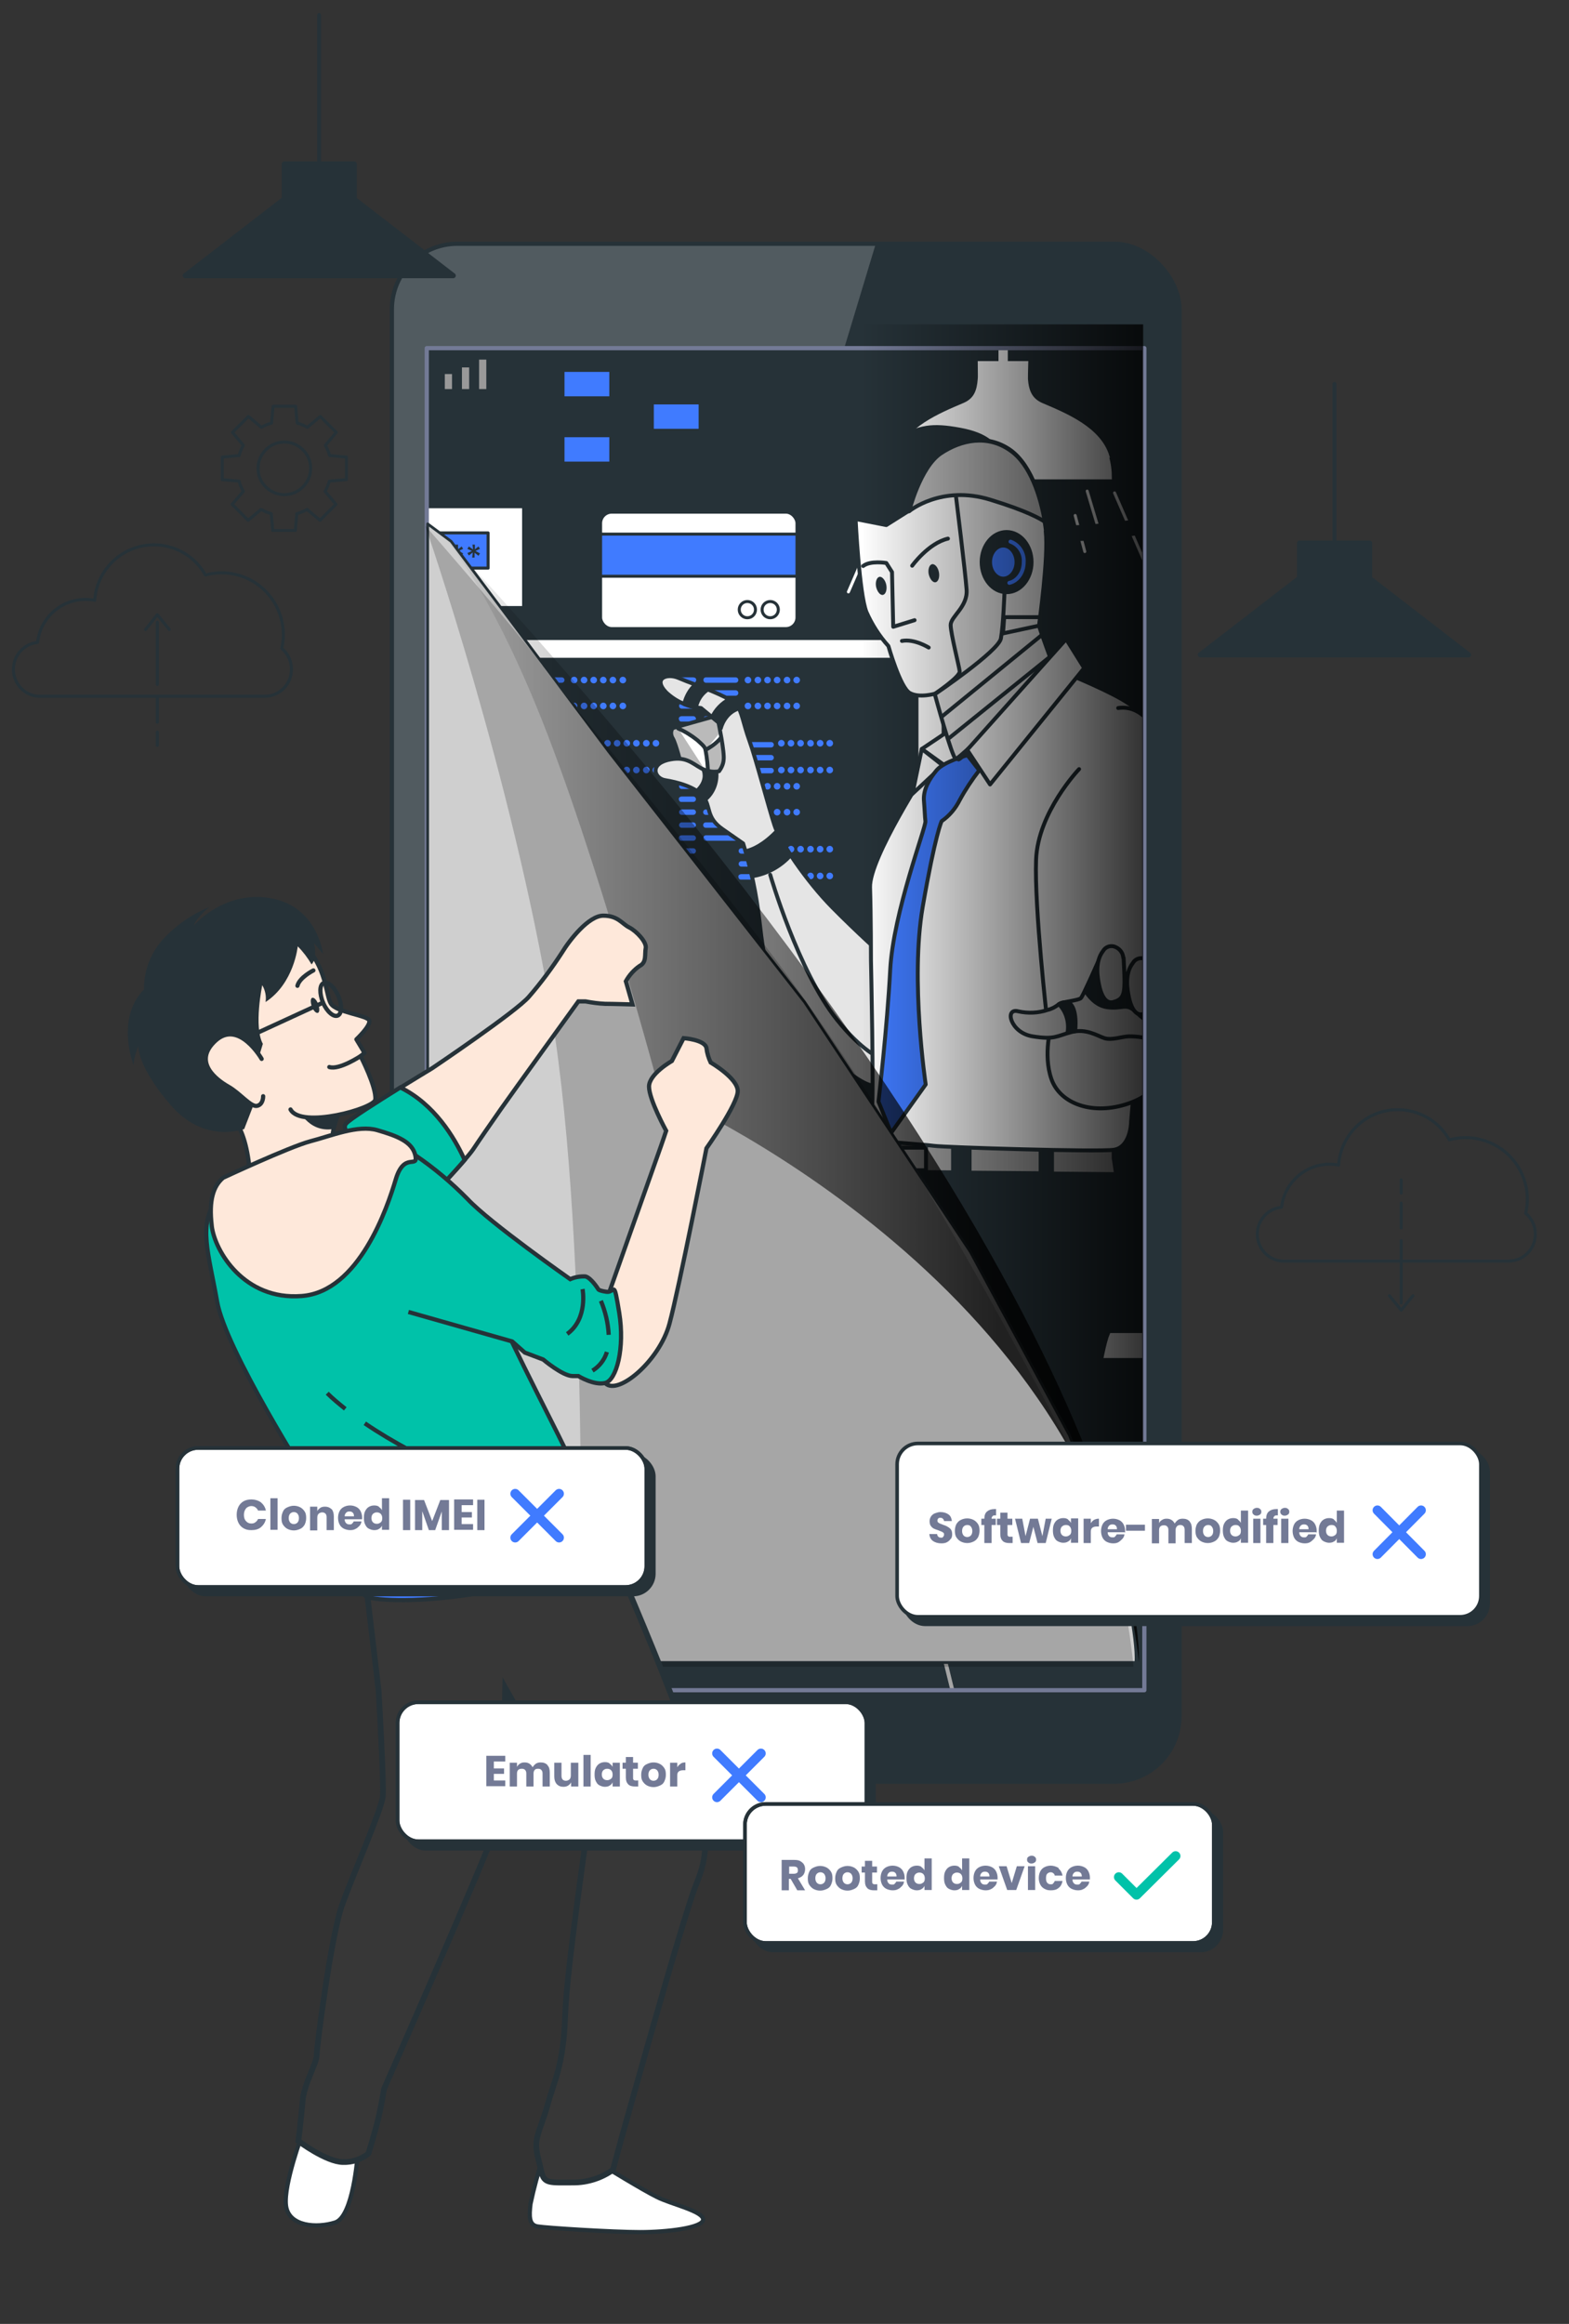 <?xml version="1.0" encoding="UTF-8"?>
<svg id="Layer_1" xmlns="http://www.w3.org/2000/svg" width="521.7" height="772.3" xmlns:xlink="http://www.w3.org/1999/xlink" version="1.1" viewBox="0 0 521.7 772.3">
  <rect x="0" y="0" width="521.7" height="772.3" fill="#333333" stroke="none"/>
  <!-- Generator: Adobe Illustrator 29.8.1, SVG Export Plug-In . SVG Version: 2.1.1 Build 2)  -->
  <defs>
    <style>
      .st0, .st1, .st2, .st3, .st4, .st5, .st6, .st7, .st8, .st9, .st10, .st11, .st12, .st13, .st14, .st15, .st16 {
        fill: none;
      }

      .st17, .st18, .st19, .st20, .st21, .st22, .st23, .st24, .st25, .st26, .st27, .st1, .st28, .st29, .st30, .st31, .st3, .st4, .st5, .st6, .st7, .st8, .st9, .st10, .st32, .st11, .st33, .st34, .st12, .st13, .st35, .st36, .st14, .st15, .st16, .st37 {
        stroke-linejoin: round;
      }

      .st17, .st18, .st19, .st20, .st21, .st22, .st23, .st24, .st25, .st26, .st1, .st28, .st29, .st30, .st31, .st3, .st4, .st5, .st6, .st7, .st8, .st9, .st10, .st32, .st11, .st33, .st34, .st12, .st13, .st35, .st36, .st14, .st15, .st16, .st37 {
        stroke-linecap: round;
      }

      .st17, .st18, .st20, .st21, .st22, .st23, .st24, .st25, .st26, .st27, .st28, .st2, .st30, .st38, .st31, .st3, .st4, .st5, .st6, .st7, .st8, .st10, .st39, .st32, .st11, .st33, .st34, .st40, .st35, .st36, .st16, .st37, .st41, .st42 {
        stroke: #263238;
      }

      .st17, .st18, .st29, .st32, .st40, .st43, .st44 {
        fill: #fff;
      }

      .st17, .st21, .st1, .st28, .st31, .st5, .st34, .st13, .st36 {
        stroke-width: 1.3px;
      }

      .st18, .st25, .st7 {
        stroke-width: 1.2px;
      }

      .st19, .st20, .st21, .st22, .st23, .st24, .st25, .st45, .st35 {
        fill: #263238;
      }

      .st19, .st4, .st9, .st15 {
        stroke-width: 1.4px;
      }

      .st19, .st15 {
        stroke: #737a96;
      }

      .st46, .st28, .st30, .st41 {
        fill: #407bff;
      }

      .st20 {
        stroke-width: 1px;
      }

      .st22 {
        stroke-width: 1.3px;
      }

      .st23 {
        stroke-width: 1.3px;
      }

      .st24 {
        stroke-width: 1.7px;
      }

      .st47, .st48, .st44 {
        isolation: isolate;
      }

      .st47, .st44 {
        opacity: .2;
      }

      .st49 {
        fill: url(#linear-gradient1);
      }

      .st26 {
        fill: #999;
        stroke-width: 1.2px;
      }

      .st27 {
        fill: #cfcfcf;
        stroke-width: .9px;
      }

      .st50 {
        fill: url(#linear-gradient);
      }

      .st1 {
        stroke: #a6a6a6;
      }

      .st29, .st9, .st43 {
        stroke: #fff;
      }

      .st2, .st38, .st39, .st40, .st43, .st41, .st42 {
        stroke-miterlimit: 10;
      }

      .st2, .st39, .st40, .st41, .st42 {
        stroke-width: 1.4px;
      }

      .st38 {
        stroke-width: 1.9px;
      }

      .st38, .st48 {
        fill: #373737;
      }

      .st31 {
        fill: #bababa;
      }

      .st3, .st33 {
        stroke-width: 1.4px;
      }

      .st51 {
        clip-path: url(#clippath-1);
      }

      .st6 {
        stroke-width: .5px;
      }

      .st52 {
        fill: #737a96;
      }

      .st8 {
        stroke-width: 1.1px;
      }

      .st10 {
        stroke-width: 1.3px;
      }

      .st39 {
        fill: #00c2a9;
      }

      .st33, .st42 {
        fill: #fee8da;
      }

      .st34 {
        fill: #a1a1a1;
      }

      .st12 {
        stroke: #00c2a9;
        stroke-width: 3.2px;
      }

      .st13, .st14 {
        stroke: #407bff;
      }

      .st48 {
        opacity: .1;
      }

      .st36 {
        fill: #e5e5e5;
      }

      .st14 {
        stroke-width: 3.2px;
      }

      .st16 {
        stroke-width: 5.3px;
      }

      .st37 {
        fill: #616161;
      }

      .st53 {
        clip-path: url(#clippath);
      }
    </style>
    <clipPath id="clippath">
      <rect class="st0" x="130.3" y="81" width="261.9" height="511.1" rx="20.1" ry="20.1"/>
    </clipPath>
    <clipPath id="clippath-1">
      <rect class="st19" x="141.9" y="115.7" width="238.6" height="446"/>
    </clipPath>
    <linearGradient id="linear-gradient" x1="3395.8" y1="-2588.5" x2="3489.5" y2="-2588.5" gradientTransform="translate(-3109.3 2890.1)" gradientUnits="userSpaceOnUse">
      <stop offset="0" stop-color="#000" stop-opacity=".8"/>
      <stop offset="1" stop-color="#000" stop-opacity="0"/>
    </linearGradient>
    <linearGradient id="linear-gradient1" x1="143.2" y1="362.9" x2="378.7" y2="362.9" gradientUnits="userSpaceOnUse">
      <stop offset="0" stop-color="#000" stop-opacity="0"/>
      <stop offset="0" stop-color="#000" stop-opacity="0"/>
      <stop offset=".8" stop-color="#000" stop-opacity=".8"/>
    </linearGradient>
  </defs>
  <g id="freepik--Character--inject-50">
    <path class="st33" d="M75,369.9c14.3-19.5,42-9.6,42-9.6-1.4,2.5-2.6,5.1-3.7,7.7-1,2.4-1.8,4.8-2.4,7.3-.3,1.3-.4,2.6-.2,4,1.7,8.5,5,5.3,6.1,7.4,3.1,5.5-12,14.2-28.4,12.1-6.4-.9-5.1-5.6-5.1-5.6-.9-21.6-8.3-23.4-8.3-23.3Z"/>
    <path class="st45" d="M113.3,367.9c-1,2.4-1.8,4.8-2.4,7.3-8.8,1.4-12.1-7.4-12.1-7.4,4.8-.3,9.7-.2,14.5,0Z"/>
    <path class="st33" d="M96.6,368.7c3.5,6.5,27.9-.3,28.2-3.3.4-4.2-4.9-14.4-4.9-14.4l1.3-1.1-2.7-4.5s4.7-4.4,4.3-6.2-11-2.7-12.8-5.7c-1.6-2.7-1.3-10.3-7.4-18-7.2-9-21.2-9.1-33.6-2.1-22.4,12.6-23.8,28.4-13.3,46.5,10.6,18.1,24.7,13,24.7,13"/>
    <path class="st3" d="M98.9,327.6c.7-2.8,5.3-5.1,5.3-5.1"/>
    <path class="st45" d="M103.8,331.6c-.6.2-.6,1.5-.1,2.9.5,1.4,1.4,2.3,2,2.1s.6-1.5.1-2.9c-.5-1.4-1.4-2.3-2-2.1Z"/>
    <path class="st3" d="M109.5,354.6c3.3,1.1,10.5-3.7,10.5-3.7"/>
    <path class="st3" d="M107.6,326.7c-1.4.6-1.4,3.5-.2,6.5,1.3,3,3.5,4.9,4.9,4.3s1.5-3.5.2-6.5c-1.3-3-3.5-4.9-4.9-4.3Z"/>
    <path class="st45" d="M44.5,353.9c-.2-2.1,1.5-6.3,1.5-6.3,0,0-.5,6.7,10.8,19.7,11.2,13,24.4,7.9,24.4,7.9l3.6-9.3c-1.3.3-13.1-9.8-10.8-13.8,4.1-6.8,12.3-1.6,12.3-1.6l1.1-3.6c-3.1-5.7-.2-19.5-.2-19.5,1,1.7,1.4,3.7,1.1,5.6,9.5-6.2,10.7-18.5,10.7-18.5,1.8,1.8,3.3,3.8,4.6,6,2.1-2.3.8-7.1.8-7.1l3,3.6s-1.8-15.8-17.4-18.5c-15.6-2.7-25.6,9.1-25.6,9.1,1.2-3.1,5.3-6.2,5.3-6.2-6.1,2.5-11.5,6.3-15.9,11.2-3.9,4.5-6,10.3-5.9,16.2-9.5,9.6-3.6,24.9-3.5,25Z"/>
    <path class="st33" d="M87.5,364.3s.1,2.7-2,3.2c-2.1.5-5.7-4.2-9.6-6.4-3.9-2.2-12-8.2-4.2-15.3,7.8-7,15.3,6.1,15.3,6.1"/>
    <line class="st3" x1="83.7" y1="344.1" x2="107.4" y2="333.2"/>
  </g>
  <ellipse class="st48" cx="158.7" cy="732.9" rx="130" ry="26"/>
  <g id="freepik--Device--inject-2">
    <rect class="st45" x="130.3" y="81" width="261.9" height="511.1" rx="21.8" ry="21.8"/>
    <g class="st53">
      <g>
        <path class="st44" d="M152.8,81c-12.5,0-22.6,10.1-22.6,22.6h0v466c0,6.7,3,13,8.1,17.3L291.2,81h-138.3Z"/>
        <path class="st9" d="M270.1,577.3c0-4.9-4-8.9-8.9-8.9s-8.9,4-8.9,8.9,4,8.9,8.9,8.9h0c4.9,0,8.9-4,8.9-8.9h0Z"/>
      </g>
    </g>
    <rect class="st4" x="130.3" y="81" width="261.9" height="511.1" rx="21.8" ry="21.8"/>
    <g>
      <rect class="st45" x="141.9" y="115.7" width="238.6" height="446"/>
      <g class="st51">
        <g id="freepik--Lamp--inject-35">
          <path class="st43" d="M368.4,151.6c-2.8-9.2-14-13.8-22-17.2-3.7-1.6-4.8-4.5-5.1-8.4,0-.4,0-3,.1-5.5h-15.8c0,2.5.1,5,0,5.5-.3,3.9-1.3,6.8-5.1,8.4-8,3.4-19.1,8-22,17.2-.7,2.3-1.1,4.7-1,7.2h71.7c0-2.4-.3-4.8-1-7.2Z"/>
          <rect class="st43" x="332.5" y="69.5" width="2.1" height="52.5"/>
          <line class="st29" x1="296.4" y1="163.8" x2="282.1" y2="196.7"/>
          <line class="st29" x1="370.6" y1="163.8" x2="384.9" y2="196.7"/>
          <line class="st29" x1="304.6" y1="162.6" x2="300.8" y2="175.5"/>
          <line class="st29" x1="361.5" y1="163.2" x2="365.3" y2="175.9"/>
          <line class="st29" x1="357.5" y1="171.3" x2="360.7" y2="183.3"/>
          <line class="st29" x1="320.5" y1="171.3" x2="319" y2="182.5"/>
        </g>
        <g id="freepik--Icons--inject-35">
          <polyline class="st11" points="199.5 127 224.8 127 224.8 151.3 197.3 151.3"/>
          <polyline class="st11" points="229.5 176.8 248.7 176.8 248.7 137.9 230.6 137.9"/>
          <rect class="st30" x="187.2" y="123.1" width="15.9" height="9.1"/>
          <rect class="st30" x="216.9" y="133.9" width="15.9" height="9.1"/>
          <rect class="st30" x="221.6" y="172.3" width="15.9" height="9.1"/>
          <rect class="st30" x="187.2" y="144.8" width="15.9" height="9.1"/>
          <rect class="st32" x="199.7" y="170.2" width="65.3" height="38.7" rx="3.7" ry="3.7"/>
          <rect class="st30" x="199.7" y="177.5" width="65.3" height="14"/>
          <path class="st32" d="M251.2,202.6c0-1.5-1.2-2.7-2.7-2.7-1.5,0-2.7,1.2-2.7,2.7,0,1.5,1.2,2.7,2.7,2.7s2.7-1.2,2.7-2.7h0Z"/>
          <path class="st32" d="M258.8,202.6c0-1.5-1.2-2.7-2.7-2.7-1.5,0-2.7,1.2-2.7,2.7,0,1.5,1.2,2.7,2.7,2.7s2.7-1.2,2.7-2.7h0Z"/>
          <rect class="st32" x="95.9" y="161.2" width="78.2" height="40.7"/>
          <rect class="st35" x="95.9" y="161.2" width="78.2" height="7.2"/>
          <rect class="st30" x="107.7" y="177.1" width="54.6" height="11.7"/>
          <path class="st45" d="M112,181h.9v1.6c-.1,0,1.2-1,1.2-1l.5.8-1.5.7,1.5.8-.5.8-1.3-1v1.6c.1,0-.8,0-.8,0l.2-1.8-1.3,1-.5-.8,1.5-.7-1.5-.7.5-.8,1.3,1-.2-1.6Z"/>
          <path class="st45" d="M117.6,181h.9v1.6c-.1,0,1.2-1,1.2-1l.5.8-1.5.7,1.5.8-.5.8-1.3-1v1.6c.1,0-.8,0-.8,0l.2-1.7-1.3,1-.5-.8,1.5-.7-1.5-.7.5-.8,1.4,1-.2-1.7Z"/>
          <path class="st45" d="M123.3,181h.9v1.6c-.1,0,1.2-1,1.2-1l.5.8-1.5.7,1.5.8-.5.8-1.3-1v1.6c.1,0-.8,0-.8,0l.2-1.7-1.3,1-.5-.8,1.5-.7-1.5-.7.5-.8,1.3,1-.2-1.7Z"/>
          <path class="st45" d="M128.9,181h.9v1.6c-.1,0,1.2-1,1.2-1l.5.8-1.5.7,1.5.8-.5.8-1.3-1v1.6c.1,0-.8,0-.8,0l.2-1.7-1.3,1-.5-.8,1.5-.7-1.5-.7.5-.8,1.4,1-.2-1.7Z"/>
          <path class="st45" d="M134.5,181h.9v1.6c-.1,0,1.2-1,1.2-1l.5.8-1.5.7,1.5.8-.5.8-1.3-1v1.6c.1,0-.8,0-.8,0l.2-1.7-1.3,1-.5-.8,1.5-.7-1.5-.7.5-.8,1.3,1-.2-1.7Z"/>
          <path class="st45" d="M140.1,181h.9v1.6c-.1,0,1.2-1,1.2-1l.5.8-1.5.7,1.5.8-.5.8-1.3-1v1.6c.1,0-.8,0-.8,0l.2-1.7-1.3,1-.5-.8,1.5-.7-1.5-.7.5-.8,1.4,1-.2-1.7Z"/>
          <path class="st45" d="M145.8,181h.9v1.6c-.1,0,1.2-1,1.2-1l.5.8-1.5.7,1.5.8-.5.8-1.3-1v1.6c.1,0-.8,0-.8,0l.2-1.7-1.3,1-.5-.8,1.5-.7-1.5-.7.5-.9,1.4,1-.2-1.6Z"/>
          <path class="st45" d="M151.4,181h.9v1.6c-.1,0,1.2-1,1.2-1l.5.8-1.5.7,1.5.8-.5.8-1.3-1v1.6c.1,0-.8,0-.8,0l.2-1.8-1.3,1-.5-.8,1.5-.7-1.5-.7.5-.8,1.4,1-.2-1.6Z"/>
          <path class="st45" d="M157,181h.9v1.6c-.1,0,1.2-1,1.2-1l.5.8-1.5.7,1.5.8-.5.8-1.3-1v1.6c.1,0-.8,0-.8,0l.2-1.7-1.3,1-.5-.8,1.5-.7-1.5-.7.5-.8,1.4,1-.2-1.7Z"/>
          <line class="st6" x1="265.3" y1="150.5" x2="280.2" y2="150.5"/>
          <line class="st6" x1="265.3" y1="154.9" x2="280.2" y2="154.9"/>
          <line class="st6" x1="265.3" y1="159.2" x2="280.2" y2="159.2"/>
          <line class="st6" x1="265.3" y1="163.6" x2="280.2" y2="163.6"/>
          <line class="st6" x1="174.3" y1="210.8" x2="189.1" y2="210.8"/>
          <line class="st6" x1="174.3" y1="215.1" x2="189.1" y2="215.1"/>
          <line class="st6" x1="174.3" y1="219.5" x2="189.1" y2="219.5"/>
          <line class="st6" x1="174.3" y1="223.8" x2="189.1" y2="223.8"/>
          <line class="st6" x1="99" y1="208.2" x2="138.6" y2="208.2"/>
          <line class="st6" x1="99" y1="212.6" x2="138.6" y2="212.6"/>
          <line class="st6" x1="99" y1="216.9" x2="138.6" y2="216.9"/>
          <line class="st6" x1="99" y1="221.2" x2="138.6" y2="221.2"/>
        </g>
        <g id="freepik--device-2--inject-35">
          <rect class="st32" x="224.5" y="337.5" width="9.9" height="37.6"/>
          <rect class="st35" x="223" y="337.5" width="13" height="27.3"/>
          <rect class="st32" x="150" y="212.2" width="163.6" height="127.9"/>
          <rect class="st35" x="158.8" y="219.1" width="146.1" height="114.3"/>
          <path class="st46" d="M172.7,226.9h-3.8c-.5,0-1-.3-1-.8,0-.5.3-1,.8-1,0,0,.1,0,.2,0h3.8c.5,0,1,.3,1,.8,0,.5-.3,1-.8,1,0,0-.1,0-.2,0ZM173.6,230.3c0-.5-.4-.9-.9-.9h-3.8c-.5,0-.9.4-.9.9,0,.5.4.9.9.9h3.8c.5,0,.9-.4.9-.9ZM173.6,234.6c0-.5-.4-.9-.9-.9h-3.8c-.5,0-.9.4-.9.9,0,.5.4.9.9.9h3.8c.5,0,.9-.4.9-.9h0ZM173.6,238.9c0-.5-.4-.9-.9-.9,0,0,0,0,0,0h-3.8c-.5,0-1,.3-1,.8,0,.5.3,1,.8,1,0,0,.1,0,.2,0h3.8c.5,0,.9-.4.9-.9,0,0,0,0,0,0h0ZM173.6,243.2c0-.5-.4-.9-.9-.9h-3.8c-.5,0-.9.4-.9.9,0,.5.4.9.9.9h3.8c.5,0,.9-.4.9-.9h0ZM173.6,247.5c0-.5-.4-.9-.9-.9h-3.8c-.5,0-.9.4-.9.9,0,.5.4.9.9.9h3.8c.5,0,.9-.4.9-.9,0,0,0,0,0,0h0ZM173.6,251.8c0-.5-.4-.9-.9-.9,0,0,0,0,0,0h-3.8c-.5,0-1,.3-1,.8,0,.5.3,1,.8,1,0,0,.1,0,.2,0h3.8c.5,0,.9-.4.9-.9,0,0,0,0,0,0h0ZM173.6,256.1c0-.5-.4-.9-.9-.9h-3.8c-.5,0-.9.4-.9.9,0,.5.4.9.9.9h3.8c.5,0,.9-.4.9-.9h0ZM187.7,226c0-.5-.4-.9-.9-.9h-9.9c-.5,0-1,.3-1,.8,0,.5.3,1,.8,1,0,0,.1,0,.2,0h9.9c.5,0,.9-.4.9-.9h0ZM187.7,230.3c0-.5-.4-.9-.9-.9h-9.9c-.5,0-.9.4-.9.9,0,.5.4.9.9.9h9.9c.5,0,.9-.4.9-.9h0ZM187.7,234.6c0-.5-.4-.9-.9-.9h-9.9c-.5,0-.9.4-.9.9,0,.5.4.9.9.9h9.9c.5,0,.9-.4.9-.9h0ZM187.7,238.9c0-.5-.4-.9-.9-.9h-9.9c-.5,0-1,.3-1,.8,0,.5.3,1,.8,1,0,0,.1,0,.2,0h9.9c.5,0,.9-.4.9-.9h0ZM187.7,243.2c0-.5-.4-.9-.9-.9h-9.9c-.5,0-.9.4-.9.9,0,.5.4.9.9.9h9.9c.5,0,.9-.4.9-.9h0ZM199.5,247.5c0-.5-.4-.9-.9-.9h-9.9c-.5,0-.9.4-.9.9,0,.5.4.9.9.9h9.9c.5,0,.9-.4.9-.9,0,0,0,0,0,0h0ZM199.5,251.8c0-.5-.4-.9-.9-.9,0,0,0,0,0,0h-9.9c-.5,0-1,.3-1,.8,0,.5.3,1,.8,1,0,0,.1,0,.2,0h9.9c.5,0,.9-.4.9-.9h0ZM199.5,256.1c0-.5-.4-.9-.9-.9h-9.9c-.5,0-.9.4-.9.9,0,.5.4.9.9.9h9.9c.5,0,.9-.4.9-.9h0ZM192,226c0-.6-.5-1.1-1.1-1.1-.6,0-1.1.5-1.1,1.1,0,.6.5,1.1,1.1,1.1,0,0,0,0,0,0,.6,0,1.1-.5,1.1-1.1h0ZM195.3,226c0-.6-.5-1.1-1.1-1.1-.6,0-1.1.5-1.1,1.1,0,.6.5,1.1,1.1,1.1,0,0,0,0,0,0,.6,0,1.1-.5,1.1-1.1h0ZM198.5,226c0-.6-.5-1.1-1.1-1.1s-1.1.5-1.1,1.1.5,1.1,1.1,1.1c0,0,0,0,0,0,.6,0,1.1-.5,1.1-1.1h0ZM201.7,226c0-.6-.5-1.1-1.1-1.1-.6,0-1.1.5-1.1,1.1,0,.6.5,1.1,1.1,1.1,0,0,0,0,0,0,.6,0,1.1-.5,1.1-1.1h0ZM204.9,226c0-.6-.5-1.1-1.1-1.1-.6,0-1.1.5-1.1,1.1,0,.6.5,1.1,1.1,1.1,0,0,0,0,0,0,.6,0,1.1-.5,1.1-1.1h0ZM208.2,226c0-.6-.5-1.1-1.1-1.1-.6,0-1.1.5-1.1,1.1,0,.6.5,1.1,1.1,1.1,0,0,0,0,0,0,.6,0,1.1-.5,1.1-1.1h0ZM192,234.6c0-.6-.5-1.1-1.1-1.1s-1.1.5-1.1,1.1c0,.6.5,1.1,1.1,1.1h0c.6,0,1.1-.5,1.1-1.1,0,0,0,0,0,0ZM195.3,234.6c0-.6-.5-1.1-1.1-1.1s-1.1.5-1.1,1.1c0,.6.5,1.1,1.1,1.1h0c.6,0,1.1-.5,1.1-1.1ZM198.5,234.6c0-.6-.5-1.1-1.1-1.1-.6,0-1.1.5-1.1,1.1s.5,1.1,1.1,1.1,0,0,0,0c.6,0,1.1-.5,1.1-1.1,0,0,0,0,0,0ZM201.7,234.6c0-.6-.5-1.1-1.1-1.1s-1.1.5-1.1,1.1c0,.6.5,1.1,1.1,1.1h0c.6,0,1.1-.5,1.1-1.1,0,0,0,0,0,0ZM204.9,234.6c0-.6-.5-1.1-1.1-1.1s-1.1.5-1.1,1.1c0,.6.5,1.1,1.1,1.1h0c.6,0,1.1-.5,1.1-1.1,0,0,0,0,0,0h0ZM208.2,234.6c0-.6-.5-1.1-1.1-1.1s-1.1.5-1.1,1.1c0,.6.5,1.1,1.1,1.1h0c.6,0,1.1-.5,1.1-1.1h0ZM203.1,247c0-.6-.5-1.1-1.1-1.1s-1.1.5-1.1,1.1c0,.6.5,1.1,1.1,1.1h0c.6,0,1.1-.5,1.1-1.1,0,0,0,0,0,0h0ZM206.3,247c0-.6-.5-1.1-1.1-1.1-.6,0-1.1.5-1.1,1.1s.5,1.1,1.1,1.1,0,0,0,0c.6,0,1.1-.5,1.1-1.1,0,0,0,0,0,0h0ZM209.5,247c0-.6-.5-1.1-1.1-1.1s-1.1.5-1.1,1.1c0,.6.5,1.1,1.1,1.1h0c.6,0,1.1-.5,1.1-1.1,0,0,0,0,0,0h0ZM212.7,247c0-.6-.5-1.1-1.1-1.1s-1.1.5-1.1,1.1c0,.6.5,1.1,1.1,1.1h0c.6,0,1.1-.5,1.1-1.1,0,0,0,0,0,0h0ZM216,247c0-.6-.5-1.1-1.1-1.1-.6,0-1.1.5-1.1,1.1s.5,1.1,1.1,1.1,0,0,0,0c.6,0,1.1-.5,1.1-1.1,0,0,0,0,0,0h0ZM219.2,247c0-.6-.5-1.1-1.1-1.1-.6,0-1.1.5-1.1,1.1s.5,1.1,1.1,1.1,0,0,0,0c.6,0,1.1-.5,1.1-1.1,0,0,0,0,0,0h0ZM203.1,255.9c0-.6-.5-1.1-1.1-1.1s-1.1.5-1.1,1.1c0,.6.5,1.1,1.1,1.1h0c.6,0,1.1-.5,1.1-1.1h0s0,0,0,0ZM206.3,255.9c0-.6-.5-1.1-1.1-1.1-.6,0-1.1.5-1.1,1.1s.5,1.1,1.1,1.1,0,0,0,0c.6,0,1.1-.5,1.1-1.1,0,0,0,0,0,0h0ZM209.5,255.9c0-.6-.5-1.1-1.1-1.1s-1.1.5-1.1,1.1c0,.6.5,1.1,1.1,1.1h0c.6,0,1.1-.5,1.1-1.1,0,0,0,0,0,0h0ZM212.7,255.9c0-.6-.5-1.1-1.1-1.1s-1.1.5-1.1,1.1c0,.6.5,1.1,1.1,1.1h0c.6,0,1.1-.5,1.1-1.1,0,0,0,0,0,0h0ZM216,255.9c0-.6-.5-1.1-1.1-1.1-.6,0-1.1.5-1.1,1.1s.5,1.1,1.1,1.1,0,0,0,0c.6,0,1.1-.5,1.1-1.1,0,0,0,0,0,0h0ZM219.2,255.9c0-.6-.5-1.1-1.1-1.1-.6,0-1.1.5-1.1,1.1s.5,1.1,1.1,1.1,0,0,0,0c.6,0,1.1-.5,1.1-1.1,0,0,0,0,0,0h0Z"/>
          <path class="st46" d="M172.7,261.4h-3.8c-.5,0-.9-.4-.9-.9,0-.5.4-.9.9-.9h3.8c.5,0,.9.4.9.9,0,.5-.4.9-.9.9ZM173.6,264.7c0-.5-.4-.9-.9-.9,0,0,0,0,0,0h-3.8c-.5,0-1,.3-1,.8,0,.5.3,1,.8,1,0,0,.1,0,.2,0h3.8c.5,0,.9-.4.9-.9,0,0,0,0,0,0ZM173.6,269.1c0-.5-.4-.9-.9-.9,0,0,0,0,0,0h-3.8c-.5,0-.9.4-.9.9,0,.5.4.9.9.9h3.8c.5,0,.9-.4.9-.9h0ZM173.6,273.4c0-.5-.4-.9-.9-.9h-3.8c-.5,0-.9.4-.9.9,0,.5.4.9.9.9h3.8c.5,0,.9-.4.9-.9h0ZM173.6,277.7c0-.5-.4-.9-.9-.9h-3.8c-.5,0-.9.4-.9.9,0,.5.4.9.9.9h3.8c.5,0,.9-.4.9-.9,0,0,0,0,0,0h0ZM173.6,282c0-.5-.4-.9-.9-.9,0,0,0,0,0,0h-3.8c-.5,0-.9.4-.9.9,0,.5.4.9.9.9h3.8c.5,0,.9-.4.9-.9h0ZM173.6,286.3c0-.5-.4-.9-.9-.9h-3.8c-.5,0-.9.4-.9.9,0,.5.4.9.9.9h3.8c.5,0,.9-.4.9-.9h0ZM173.6,290.6c0-.5-.4-.9-.9-.9h-3.8c-.5,0-.9.4-.9.9,0,.5.4.9.9.9h3.8c.5,0,.9-.4.9-.9,0,0,0,0,0,0h0ZM187.7,260.4c0-.5-.4-.9-.9-.9h-9.9c-.5,0-.9.4-.9.9,0,.5.4.9.9.9h9.9c.5,0,.9-.4.9-.9h0ZM187.7,264.7c0-.5-.4-.9-.9-.9h-9.9c-.5,0-1,.3-1,.8,0,.5.3,1,.8,1,0,0,.1,0,.2,0h9.9c.5,0,.9-.4.9-.9h0ZM187.7,269.1c0-.5-.4-.9-.9-.9h-9.9c-.5,0-.9.4-.9.9,0,.5.4.9.9.9h9.9c.5,0,.9-.4.9-.9h0ZM187.7,273.3c0-.5-.4-.9-.9-.9h-9.9c-.5,0-.9.4-.9.9,0,.5.4.9.9.9h9.9c.5,0,.9-.4.9-.9h0ZM187.7,277.6c0-.5-.4-.9-.9-.9h-9.9c-.5,0-.9.4-.9.9,0,.5.4.9.9.9h9.9c.5,0,.9-.4.9-.9,0,0,0,0,0,0h0ZM199.5,282c0-.5-.4-.9-.9-.9,0,0,0,0,0,0h-9.9c-.5,0-.9.4-.9.9,0,.5.4.9.9.9h9.9c.5,0,.9-.4.9-.9h0ZM199.5,286.3c0-.5-.4-.9-.9-.9h-9.9c-.5,0-.9.4-.9.9,0,.5.4.9.9.9h9.9c.5,0,.9-.4.9-.9h0ZM199.5,290.6c0-.5-.4-.9-.9-.9h-9.9c-.5,0-.9.4-.9.9,0,.5.4.9.9.9h9.9c.5,0,.9-.4.9-.9,0,0,0,0,0,0h0ZM192,260.4c0-.6-.5-1.1-1.1-1.1s-1.1.5-1.1,1.1c0,.6.5,1.1,1.1,1.1h0c.6,0,1.1-.5,1.1-1.1h0ZM195.3,260.4c0-.6-.5-1.1-1.1-1.1s-1.1.5-1.1,1.1c0,.6.5,1.1,1.1,1.1h0c.6,0,1.1-.5,1.1-1.1h0ZM198.5,260.4c0-.6-.5-1.1-1.1-1.1-.6,0-1.1.5-1.1,1.1s.5,1.1,1.1,1.1,0,0,0,0c.6,0,1.1-.5,1.1-1.1h0ZM201.7,260.4c0-.6-.5-1.1-1.1-1.1s-1.1.5-1.1,1.1c0,.6.5,1.1,1.1,1.1h0c.6,0,1.1-.5,1.1-1.1h0ZM204.9,260.4c0-.6-.5-1.1-1.1-1.1s-1.1.5-1.1,1.1c0,.6.5,1.1,1.1,1.1h0c.6,0,1.1-.5,1.1-1.1h0ZM208.2,260.4c0-.6-.5-1.1-1.1-1.1s-1.1.5-1.1,1.1c0,.6.5,1.1,1.1,1.1h0c.6,0,1.1-.5,1.1-1.1h0ZM192,269c0-.6-.5-1.1-1.1-1.1-.6,0-1.1.5-1.1,1.1,0,.6.5,1.1,1.1,1.1,0,0,0,0,0,0,.6,0,1.1-.5,1.1-1.1h0ZM195.3,269c0-.6-.5-1.1-1.1-1.1-.6,0-1.1.5-1.1,1.1,0,.6.5,1.1,1.1,1.1,0,0,0,0,0,0,.6,0,1.1-.5,1.1-1.1h0ZM198.5,269c0-.6-.5-1.1-1.1-1.1s-1.1.5-1.1,1.1.5,1.1,1.1,1.1c0,0,0,0,0,0,.6,0,1.1-.5,1.1-1.1h0ZM201.7,269c0-.6-.5-1.1-1.1-1.1-.6,0-1.1.5-1.1,1.1,0,.6.5,1.1,1.1,1.1,0,0,0,0,0,0,.6,0,1.1-.5,1.1-1.1h0ZM204.9,269c0-.6-.5-1.1-1.1-1.1-.6,0-1.1.5-1.1,1.1,0,.6.5,1.1,1.1,1.1,0,0,0,0,0,0,.6,0,1.1-.5,1.1-1.1h0ZM208.2,269c0-.6-.5-1.1-1.1-1.1-.6,0-1.1.5-1.1,1.1,0,.6.5,1.1,1.1,1.1,0,0,0,0,0,0,.6,0,1.1-.5,1.1-1.1h0ZM203.1,281.4c0-.6-.5-1.1-1.1-1.1-.6,0-1.1.5-1.1,1.1,0,.6.5,1.1,1.1,1.1,0,0,0,0,0,0,.6,0,1.1-.5,1.1-1.1h0ZM206.3,281.4c0-.6-.5-1.1-1.1-1.1s-1.1.5-1.1,1.1.5,1.1,1.1,1.1c0,0,0,0,0,0,.6,0,1.1-.5,1.1-1.1h0ZM209.5,281.4c0-.6-.5-1.1-1.1-1.1-.6,0-1.1.5-1.1,1.1,0,.6.5,1.1,1.1,1.1,0,0,0,0,0,0,.6,0,1.1-.5,1.1-1.1h0ZM212.7,281.4c0-.6-.5-1.1-1.1-1.1-.6,0-1.1.5-1.1,1.1,0,.6.5,1.1,1.1,1.1,0,0,0,0,0,0,.6,0,1.1-.5,1.1-1.1h0ZM216,281.4c0-.6-.5-1.1-1.1-1.1s-1.1.5-1.1,1.1.5,1.1,1.1,1.1c0,0,0,0,0,0,.6,0,1.1-.5,1.1-1.1h0ZM219.2,281.4c0-.6-.5-1.1-1.1-1.1s-1.1.5-1.1,1.1.5,1.1,1.1,1.1c0,0,0,0,0,0,.6,0,1.1-.5,1.1-1.1h0ZM203.1,290.3c0-.6-.5-1.1-1.1-1.1s-1.1.5-1.1,1.1c0,.6.5,1.1,1.1,1.1h0c.6,0,1.1-.5,1.1-1.1h0ZM206.3,290.3c0-.6-.5-1.1-1.1-1.1-.6,0-1.1.5-1.1,1.1s.5,1.1,1.1,1.1,0,0,0,0c.6,0,1.1-.5,1.1-1.1,0,0,0,0,0,0h0ZM209.5,290.3c0-.6-.5-1.1-1.1-1.1s-1.1.5-1.1,1.1c0,.6.5,1.1,1.1,1.1h0c.6,0,1.1-.5,1.1-1.1,0,0,0,0,0,0h0ZM212.7,290.3c0-.6-.5-1.1-1.1-1.1s-1.1.5-1.1,1.1c0,.6.5,1.1,1.1,1.1h0c.6,0,1.1-.5,1.1-1.1,0,0,0,0,0,0h0ZM216,290.3c0-.6-.5-1.1-1.1-1.1-.6,0-1.1.5-1.1,1.1s.5,1.1,1.1,1.1,0,0,0,0c.6,0,1.1-.5,1.1-1.1,0,0,0,0,0,0h0ZM219.2,290.3c0-.6-.5-1.1-1.1-1.1-.6,0-1.1.5-1.1,1.1s.5,1.1,1.1,1.1,0,0,0,0c.6,0,1.1-.5,1.1-1.1,0,0,0,0,0,0h0Z"/>
          <path class="st46" d="M172.7,296.6h-3.8c-.5,0-.9-.4-.9-.9,0-.5.4-.9.9-.9h3.8c.5,0,.9.4.9.9,0,.5-.4.9-.9.9ZM173.6,300c0-.5-.4-.9-.9-.9h-3.8c-.5,0-.9.4-.9.9,0,.5.4.9.9.9h3.8c.5,0,.9-.4.9-.9h0ZM173.6,304.3c0-.5-.4-.9-.9-.9h-3.8c-.5,0-.9.4-.9.9,0,.5.4.9.9.9h3.8c.5,0,.9-.4.9-.9,0,0,0,0,0,0h0ZM173.6,308.6c0-.5-.4-.9-.9-.9,0,0,0,0,0,0h-3.8c-.5,0-1,.3-1,.8,0,.5.3,1,.8,1,0,0,.1,0,.2,0h3.8c.5,0,.9-.4.9-.9h0ZM173.6,312.9c0-.5-.4-.9-.9-.9h-3.8c-.5,0-.9.4-.9.9,0,.5.4.9.9.9h3.8c.5,0,.9-.4.9-.9h0ZM173.6,317.2c0-.5-.4-.9-.9-.9h-3.8c-.5,0-.9.4-.9.9,0,.5.4.9.9.9h3.8c.5,0,.9-.4.9-.9,0,0,0,0,0,0h0ZM173.6,321.5c0-.5-.4-.9-.9-.9,0,0,0,0,0,0h-3.8c-.5,0-1,.3-1,.8,0,.5.3,1,.8,1,0,0,.1,0,.2,0h3.8c.5,0,.9-.4.9-.9h0ZM173.6,325.8c0-.5-.4-.9-.9-.9h-3.8c-.5,0-.9.4-.9.9,0,.5.4.9.9.9h3.8c.5,0,.9-.4.9-.9h0ZM187.7,295.7c0-.5-.4-.9-.9-.9h-9.9c-.5,0-.9.4-.9.9,0,.5.4.9.9.9h9.9c.5,0,.9-.4.9-.9h0ZM187.7,300c0-.5-.4-.9-.9-.9h-9.9c-.5,0-.9.4-.9.9,0,.5.4.9.9.9h9.9c.5,0,.9-.4.9-.9h0ZM187.7,304.3c0-.5-.4-.9-.9-.9h-9.9c-.5,0-.9.4-.9.9,0,.5.4.9.9.9h9.9c.5,0,.9-.4.9-.9h0ZM187.7,308.6c0-.5-.4-.9-.9-.9h-9.9c-.5,0-1,.3-1,.8,0,.5.3,1,.8,1,0,0,.1,0,.2,0h9.9c.5,0,.9-.4.9-.9h0ZM187.7,312.9c0-.5-.4-.9-.9-.9h-9.9c-.5,0-.9.4-.9.9,0,.5.4.9.9.9h9.9c.5,0,.9-.4.9-.9h0ZM199.5,317.2c0-.5-.4-.9-.9-.9h-9.9c-.5,0-.9.4-.9.9,0,.5.4.9.9.9h9.9c.5,0,.9-.4.9-.9h0ZM199.5,321.5c0-.5-.4-.9-.9-.9h-9.9c-.5,0-1,.3-1,.8,0,.5.3,1,.8,1,0,0,.1,0,.2,0h9.9c.5,0,.9-.4.9-.9,0,0,0,0,0,0h0ZM199.5,325.8c0-.5-.4-.9-.9-.9h-9.9c-.5,0-.9.4-.9.9,0,.5.4.9.9.9h9.9c.5,0,.9-.4.9-.9h0ZM192,295.7c0-.6-.5-1.1-1.1-1.1-.6,0-1.1.5-1.1,1.1,0,.6.5,1.1,1.1,1.1,0,0,0,0,0,0,.6,0,1.1-.5,1.1-1.1h0ZM195.3,295.7c0-.6-.5-1.1-1.1-1.1-.6,0-1.1.5-1.1,1.1,0,.6.5,1.1,1.1,1.1,0,0,0,0,0,0,.6,0,1.1-.5,1.1-1.1h0ZM198.5,295.7c0-.6-.5-1.1-1.1-1.1s-1.1.5-1.1,1.1.5,1.1,1.1,1.1c0,0,0,0,0,0,.6,0,1.1-.5,1.1-1.1h0ZM201.7,295.7c0-.6-.5-1.1-1.1-1.1-.6,0-1.1.5-1.1,1.1,0,.6.5,1.1,1.1,1.1,0,0,0,0,0,0,.6,0,1.1-.5,1.1-1.1h0ZM204.9,295.7c0-.6-.5-1.1-1.1-1.1-.6,0-1.1.5-1.1,1.1,0,.6.5,1.1,1.1,1.1,0,0,0,0,0,0,.6,0,1.1-.5,1.1-1.1h0ZM208.2,295.7c0-.6-.5-1.1-1.1-1.1-.6,0-1.1.5-1.1,1.1,0,.6.5,1.1,1.1,1.1,0,0,0,0,0,0,.6,0,1.1-.5,1.1-1.1h0ZM192,304.3c0-.6-.5-1.1-1.1-1.1s-1.1.5-1.1,1.1c0,.6.5,1.1,1.1,1.1h0c.6,0,1.1-.5,1.1-1.1,0,0,0,0,0,0h0ZM195.3,304.3c0-.6-.5-1.1-1.1-1.1s-1.1.5-1.1,1.1c0,.6.5,1.1,1.1,1.1h0c.6,0,1.1-.5,1.1-1.1h0ZM198.5,304.3c0-.6-.5-1.1-1.1-1.1-.6,0-1.1.5-1.1,1.1s.5,1.1,1.1,1.1,0,0,0,0c.6,0,1.1-.5,1.1-1.1h0ZM201.7,304.3c0-.6-.5-1.1-1.1-1.1s-1.1.5-1.1,1.1c0,.6.5,1.1,1.1,1.1h0c.6,0,1.1-.5,1.1-1.1,0,0,0,0,0,0h0ZM204.9,304.3c0-.6-.5-1.1-1.1-1.1s-1.1.5-1.1,1.1c0,.6.5,1.1,1.1,1.1h0c.6,0,1.1-.5,1.1-1.1,0,0,0,0,0,0h0ZM208.2,304.3c0-.6-.5-1.1-1.1-1.1s-1.1.5-1.1,1.1c0,.6.5,1.1,1.1,1.1h0c.6,0,1.1-.5,1.1-1.1h0ZM203.1,316.7c0-.6-.5-1.1-1.1-1.1s-1.1.5-1.1,1.1c0,.6.5,1.1,1.1,1.1h0c.6,0,1.1-.5,1.1-1.1h0ZM206.3,316.7c0-.6-.5-1.1-1.1-1.1-.6,0-1.1.5-1.1,1.1s.5,1.1,1.1,1.1,0,0,0,0c.6,0,1.1-.5,1.1-1.1h0ZM209.5,316.7c0-.6-.5-1.1-1.1-1.1s-1.1.5-1.1,1.1c0,.6.5,1.1,1.1,1.1h0c.6,0,1.1-.5,1.1-1.1,0,0,0,0,0,0h0ZM212.7,316.7c0-.6-.5-1.1-1.1-1.1s-1.1.5-1.1,1.1c0,.6.5,1.1,1.1,1.1h0c.6,0,1.1-.5,1.1-1.1,0,0,0,0,0,0h0ZM216,316.7c0-.6-.5-1.1-1.1-1.1-.6,0-1.1.5-1.1,1.1s.5,1.1,1.1,1.1,0,0,0,0c.6,0,1.1-.5,1.1-1.1h0ZM219.2,316.7c0-.6-.5-1.1-1.1-1.1-.6,0-1.1.5-1.1,1.1s.5,1.1,1.1,1.1,0,0,0,0c.6,0,1.1-.5,1.1-1.1h0ZM203.1,325.5c0-.6-.5-1.1-1.1-1.1s-1.1.5-1.1,1.1c0,.6.5,1.1,1.1,1.1h0c.6,0,1.1-.5,1.1-1.1h0ZM206.3,325.5c0-.6-.5-1.1-1.1-1.1-.6,0-1.1.5-1.1,1.1s.5,1.1,1.1,1.1,0,0,0,0c.6,0,1.1-.5,1.1-1.1h0ZM209.5,325.5c0-.6-.5-1.1-1.1-1.1s-1.1.5-1.1,1.1c0,.6.5,1.1,1.1,1.1h0c.6,0,1.1-.5,1.1-1.1h0ZM212.7,325.5c0-.6-.5-1.1-1.1-1.1s-1.1.5-1.1,1.1c0,.6.5,1.1,1.1,1.1h0c.6,0,1.1-.5,1.1-1.1h0ZM216,325.5c0-.6-.5-1.1-1.1-1.1-.6,0-1.1.5-1.1,1.1,0,.6.5,1.1,1.1,1.1,0,0,0,0,0,0,.6,0,1.1-.5,1.1-1.1h0ZM219.2,325.5c0-.6-.5-1.1-1.1-1.1-.6,0-1.1.5-1.1,1.1s.5,1.1,1.1,1.1,0,0,0,0c.6,0,1.1-.5,1.1-1.1h0Z"/>
          <path class="st46" d="M230.5,226.9h-3.8c-.5,0-1-.3-1-.8,0-.5.3-1,.8-1,0,0,.1,0,.2,0h3.8c.5,0,1,.3,1,.8,0,.5-.3,1-.8,1,0,0-.1,0-.2,0ZM231.4,230.3c0-.5-.4-.9-.9-.9h-3.8c-.5,0-.9.4-.9.9,0,.5.4.9.9.9h3.8c.5,0,.9-.4.9-.9ZM231.4,234.6c0-.5-.4-.9-.9-.9h-3.8c-.5,0-.9.4-.9.9,0,.5.4.9.9.9h3.8c.5,0,.9-.4.9-.9h0ZM231.4,238.9c0-.5-.4-.9-.9-.9,0,0,0,0,0,0h-3.8c-.5,0-1,.3-1,.8,0,.5.3,1,.8,1,0,0,.1,0,.2,0h3.8c.5,0,.9-.4.9-.9,0,0,0,0,0,0h0ZM231.4,243.2c0-.5-.4-.9-.9-.9h-3.8c-.5,0-.9.4-.9.9,0,.5.4.9.9.9h3.8c.5,0,.9-.4.9-.9h0ZM231.4,247.5c0-.5-.4-.9-.9-.9h-3.8c-.5,0-.9.4-.9.9,0,.5.4.9.9.9h3.8c.5,0,.9-.4.9-.9,0,0,0,0,0,0h0ZM231.4,251.8c0-.5-.4-.9-.9-.9,0,0,0,0,0,0h-3.8c-.5,0-1,.3-1,.8,0,.5.3,1,.8,1,0,0,.1,0,.2,0h3.8c.5,0,.9-.4.9-.9,0,0,0,0,0,0h0ZM231.4,256.1c0-.5-.4-.9-.9-.9h-3.8c-.5,0-.9.4-.9.9,0,.5.4.9.9.9h3.8c.5,0,.9-.4.9-.9h0ZM245.5,226c0-.5-.4-.9-.9-.9h-9.9c-.5,0-.9.5-.8,1,0,.4.4.8.8.8h9.9c.5,0,.9-.4.9-.9h0ZM245.5,230.3c0-.5-.4-.9-.9-.9h-9.9c-.5,0-.9.4-.9.9,0,.5.4.9.9.9h9.9c.5,0,.9-.4.9-.9h0ZM245.5,234.6c0-.5-.4-.9-.9-.9h-9.9c-.5,0-.9.4-.9.9,0,.5.4.9.9.9h9.9c.5,0,.9-.4.9-.9h0ZM245.5,238.9c0-.5-.4-.9-.9-.9h-9.9c-.5,0-.9.5-.8,1,0,.4.4.8.8.8h9.9c.5,0,.9-.4.9-.9h0ZM245.5,243.2c0-.5-.4-.9-.9-.9h-9.9c-.5,0-.9.4-.9.9,0,.5.4.9.9.9h9.9c.5,0,.9-.4.9-.9h0ZM257.3,247.5c0-.5-.4-.9-.9-.9h-9.9c-.5,0-.9.4-.9.9,0,.5.4.9.9.9h9.9c.5,0,.9-.4.9-.9,0,0,0,0,0,0h0ZM257.3,251.8c0-.5-.4-.9-.9-.9,0,0,0,0,0,0h-9.9c-.5,0-1,.3-1,.8,0,.5.3,1,.8,1,0,0,.1,0,.2,0h9.9c.5,0,.9-.4.9-.9,0,0,0,0,0,0h0ZM257.3,256.1c0-.5-.4-.9-.9-.9h-9.9c-.5,0-.9.4-.9.9,0,.5.4.9.9.9h9.9c.5,0,.9-.4.9-.9h0ZM249.8,226c0-.6-.5-1.1-1.1-1.1-.6,0-1.1.5-1.1,1.1,0,.6.5,1.1,1.1,1.1,0,0,0,0,0,0,.6,0,1.1-.5,1.1-1.1h0ZM253.1,226c0-.6-.5-1.1-1.1-1.1s-1.1.5-1.1,1.1.5,1.1,1.1,1.1c0,0,0,0,0,0,.6,0,1.1-.5,1.1-1.1h0ZM256.3,226c0-.6-.5-1.1-1.1-1.1s-1.1.5-1.1,1.1.5,1.1,1.1,1.1c0,0,0,0,0,0,.6,0,1.1-.5,1.1-1.1h0ZM259.5,226c0-.6-.5-1.1-1.1-1.1-.6,0-1.1.5-1.1,1.1,0,.6.5,1.1,1.1,1.1,0,0,0,0,0,0,.6,0,1.1-.5,1.1-1.1h0ZM262.8,226c0-.6-.5-1.1-1.1-1.1-.6,0-1.1.5-1.1,1.1,0,.6.5,1.1,1.1,1.1,0,0,0,0,0,0,.6,0,1.1-.5,1.1-1.1h0ZM266,226c0-.6-.5-1.1-1.1-1.1s-1.1.5-1.1,1.1.5,1.1,1.1,1.1c0,0,0,0,0,0,.6,0,1.1-.5,1.1-1.1h0ZM249.8,234.6c0-.6-.5-1.1-1.1-1.1s-1.1.5-1.1,1.1c0,.6.5,1.1,1.1,1.1h0c.6,0,1.1-.5,1.1-1.1,0,0,0,0,0,0ZM253.1,234.6c0-.6-.5-1.1-1.1-1.1-.6,0-1.1.5-1.1,1.1s.5,1.1,1.1,1.1,0,0,0,0c.6,0,1.1-.5,1.1-1.1,0,0,0,0,0,0ZM256.3,234.6c0-.6-.5-1.1-1.1-1.1-.6,0-1.1.5-1.1,1.1s.5,1.1,1.1,1.1,0,0,0,0c.6,0,1.1-.5,1.1-1.1,0,0,0,0,0,0ZM259.5,234.6c0-.6-.5-1.1-1.1-1.1s-1.1.5-1.1,1.1c0,.6.5,1.1,1.1,1.1h0c.6,0,1.1-.5,1.1-1.1,0,0,0,0,0,0ZM262.8,234.6c0-.6-.5-1.1-1.1-1.1s-1.1.5-1.1,1.1c0,.6.5,1.1,1.1,1.1h0c.6,0,1.1-.5,1.1-1.1,0,0,0,0,0,0h0ZM266,234.6c0-.6-.5-1.1-1.1-1.1-.6,0-1.1.5-1.1,1.1s.5,1.1,1.1,1.1,0,0,0,0c.6,0,1.1-.5,1.1-1.1,0,0,0,0,0,0h0ZM260.9,247c0-.6-.5-1.1-1.1-1.1-.6,0-1.1.5-1.1,1.1s.5,1.1,1.1,1.1,0,0,0,0c.6,0,1.1-.5,1.1-1.1,0,0,0,0,0,0h0ZM264.1,247c0-.6-.5-1.1-1.1-1.1-.6,0-1.1.5-1.1,1.1s.5,1.1,1.1,1.1,0,0,0,0c.6,0,1.1-.5,1.1-1.1,0,0,0,0,0,0h0ZM267.3,247c0-.6-.5-1.1-1.1-1.1s-1.1.5-1.1,1.1c0,.6.5,1.1,1.1,1.1h0c.6,0,1.1-.5,1.1-1.1,0,0,0,0,0,0h0ZM270.6,247c0-.6-.5-1.1-1.1-1.1s-1.1.5-1.1,1.1c0,.6.5,1.1,1.1,1.1h0c.6,0,1.1-.4,1.1-1,0,0,0,0,0,0h0ZM273.8,247c0-.6-.5-1.1-1.1-1.1-.6,0-1.1.5-1.1,1.1,0,.6.5,1.1,1.1,1.1s0,0,0,0c.6,0,1.1-.5,1.1-1.1,0,0,0,0,0,0h0ZM277,247c0-.6-.5-1.1-1.1-1.1-.6,0-1.1.5-1.1,1.1,0,.6.5,1.1,1.1,1.1s0,0,0,0c.6,0,1.1-.5,1.1-1.1,0,0,0,0,0,0h0ZM260.9,255.9c0-.6-.5-1.1-1.1-1.1-.6,0-1.1.5-1.1,1.1s.5,1.1,1.1,1.1,0,0,0,0c.6,0,1.1-.5,1.1-1.1,0,0,0,0,0,0h0ZM264.1,255.9c0-.6-.5-1.1-1.1-1.1-.6,0-1.1.5-1.1,1.1s.5,1.1,1.1,1.1,0,0,0,0c.6,0,1.1-.5,1.1-1.1,0,0,0,0,0,0h0ZM267.3,255.9c0-.6-.5-1.1-1.1-1.1s-1.1.5-1.1,1.1c0,.6.5,1.1,1.1,1.1h0c.6,0,1.1-.5,1.1-1.1,0,0,0,0,0,0h0ZM270.6,255.9c0-.6-.5-1.1-1.1-1.1s-1.1.5-1.1,1.1c0,.6.5,1.1,1.1,1.1h0c.6,0,1.1-.5,1.1-1.1,0,0,0,0,0,0h0ZM273.8,255.9c0-.6-.5-1.1-1.1-1.1-.6,0-1.1.5-1.1,1.1,0,.6.5,1.1,1.1,1.1s0,0,0,0c.6,0,1.1-.5,1.1-1.1,0,0,0,0,0,0h0ZM277,255.9c0-.6-.5-1.1-1.1-1.1-.6,0-1.1.5-1.1,1.1,0,.6.5,1.1,1.1,1.1s0,0,0,0c.6,0,1.1-.5,1.1-1.1,0,0,0,0,0,0h0Z"/>
          <path class="st46" d="M230.5,262.2h-3.8c-.5,0-.9-.4-.9-.9,0-.5.4-.9.9-.9h3.8c.5,0,.9.4.9.9,0,.5-.4.9-.9.9ZM231.4,265.6c0-.5-.4-.9-.9-.9,0,0,0,0,0,0h-3.8c-.5,0-1,.3-1,.8,0,.5.3,1,.8,1,0,0,.1,0,.2,0h3.8c.5,0,.9-.4.9-.9h0ZM231.4,269.9c0-.5-.4-.9-.9-.9h-3.8c-.5,0-.9.4-.9.9,0,.5.4.9.9.9h3.8c.5,0,.9-.4.9-.9ZM231.4,274.2c0-.5-.4-.9-.9-.9h-3.8c-.5,0-.9.4-.9.9,0,.5.4.9.9.9h3.8c.5,0,.9-.4.9-.9ZM231.4,278.5c0-.5-.4-.9-.9-.9,0,0,0,0,0,0h-3.8c-.5,0-1,.3-1,.8,0,.5.3,1,.8,1,0,0,.1,0,.2,0h3.8c.5,0,.9-.4.9-.9,0,0,0,0,0,0h0ZM231.4,282.8c0-.5-.4-.9-.9-.9h-3.8c-.5,0-.9.4-.9.9,0,.5.4.9.9.9h3.8c.5,0,.9-.4.9-.9h0ZM231.4,287.1c0-.5-.4-.9-.9-.9h-3.8c-.5,0-.9.4-.9.9,0,.5.4.9.9.9h3.8c.5,0,.9-.4.9-.9h0ZM231.4,291.4c0-.5-.4-.9-.9-.9,0,0,0,0,0,0h-3.8c-.5,0-1,.3-1,.8,0,.5.3,1,.8,1,0,0,.1,0,.2,0h3.8c.5,0,.9-.4.9-.9,0,0,0,0,0,0h0ZM245.5,261.3c0-.5-.4-.9-.9-.9h-9.9c-.5,0-.9.4-.9.9,0,.5.4.9.9.9h9.9c.5,0,.9-.4.9-.9h0ZM245.5,265.6c0-.5-.4-.9-.9-.9h-9.9c-.5,0-.9.5-.8,1,0,.4.4.8.8.8h9.9c.5,0,.9-.4.9-.9h0ZM245.5,269.9c0-.5-.4-.9-.9-.9h-9.9c-.5,0-.9.4-.9.9,0,.5.4.9.9.9h9.9c.5,0,.9-.4.9-.9h0ZM245.5,274.2c0-.5-.4-.9-.9-.9h-9.9c-.5,0-.9.4-.9.9,0,.5.4.9.9.9h9.9c.5,0,.9-.4.9-.9h0ZM245.5,278.5c0-.5-.4-.9-.9-.9h-9.9c-.5,0-.9.5-.8,1,0,.4.4.8.8.8h9.9c.5,0,.9-.4.9-.9h0ZM257.3,282.8c0-.5-.4-.9-.9-.9h-9.9c-.5,0-.9.4-.9.9,0,.5.4.9.9.9h9.9c.5,0,.9-.4.9-.9h0ZM257.3,287.1c0-.5-.4-.9-.9-.9h-9.9c-.5,0-.9.4-.9.9,0,.5.4.9.9.9h9.9c.5,0,.9-.4.9-.9h0ZM257.3,291.4c0-.5-.4-.9-.9-.9,0,0,0,0,0,0h-9.9c-.5,0-1,.3-1,.8,0,.5.3,1,.8,1,0,0,.1,0,.2,0h9.9c.5,0,.9-.4.9-.9,0,0,0,0,0,0h0ZM249.8,261.3c0-.6-.5-1.1-1.1-1.1s-1.1.5-1.1,1.1c0,.6.5,1.1,1.1,1.1h0c.6,0,1.1-.5,1.1-1.1,0,0,0,0,0,0h0ZM253.1,261.3c0-.6-.5-1.1-1.1-1.1-.6,0-1.1.5-1.1,1.1s.5,1.1,1.1,1.1,0,0,0,0c.6,0,1.1-.5,1.1-1.1,0,0,0,0,0,0h0ZM256.3,261.3c0-.6-.5-1.1-1.1-1.1-.6,0-1.1.5-1.1,1.1s.5,1.1,1.1,1.1,0,0,0,0c.6,0,1.1-.5,1.1-1.1,0,0,0,0,0,0h0ZM259.5,261.3c0-.6-.5-1.1-1.1-1.1s-1.1.5-1.1,1.1c0,.6.5,1.1,1.1,1.1h0c.6,0,1.1-.5,1.1-1.1,0,0,0,0,0,0h0ZM262.8,261.3c0-.6-.5-1.1-1.1-1.1s-1.1.5-1.1,1.1c0,.6.5,1.1,1.1,1.1h0c.6,0,1.1-.5,1.1-1.1,0,0,0,0,0,0h0ZM266,261.3c0-.6-.5-1.1-1.1-1.1-.6,0-1.1.5-1.1,1.1s.5,1.1,1.1,1.1,0,0,0,0c.6,0,1.1-.5,1.1-1.1,0,0,0,0,0,0h0ZM249.8,269.9c0-.6-.5-1.1-1.1-1.1-.6,0-1.1.5-1.1,1.1,0,.6.5,1.1,1.1,1.1,0,0,0,0,0,0,.6,0,1.1-.5,1.1-1.1h0ZM253.1,269.9c0-.6-.5-1.1-1.1-1.1s-1.1.5-1.1,1.1.5,1.1,1.1,1.1c0,0,0,0,0,0,.6,0,1.1-.5,1.1-1.1h0ZM256.3,269.9c0-.6-.5-1.1-1.1-1.1s-1.1.5-1.1,1.1.5,1.1,1.1,1.1c0,0,0,0,0,0,.6,0,1.1-.5,1.1-1.1h0ZM259.5,269.9c0-.6-.5-1.1-1.1-1.1-.6,0-1.1.5-1.1,1.1,0,.6.5,1.1,1.1,1.1,0,0,0,0,0,0,.6,0,1.1-.5,1.1-1.1h0ZM262.8,269.9c0-.6-.5-1.1-1.1-1.1-.6,0-1.1.5-1.1,1.1,0,.6.5,1.1,1.1,1.1,0,0,0,0,0,0,.6,0,1.1-.5,1.1-1.1h0ZM266,269.9c0-.6-.5-1.1-1.1-1.1s-1.1.5-1.1,1.1.5,1.1,1.1,1.1c0,0,0,0,0,0,.6,0,1.1-.5,1.1-1.1h0ZM260.9,282.2c0-.6-.5-1.1-1.1-1.1-.6,0-1.1.5-1.1,1.1s.5,1.1,1.1,1.1,0,0,0,0c.6,0,1.1-.5,1.1-1.1h0ZM264.1,282.2c0-.6-.5-1.1-1.1-1.1-.6,0-1.1.5-1.1,1.1s.5,1.1,1.1,1.1,0,0,0,0c.6,0,1.1-.5,1.1-1.1h0ZM267.3,282.2c0-.6-.5-1.1-1.1-1.1s-1.1.5-1.1,1.1c0,.6.5,1.1,1.1,1.1h0c.6,0,1.1-.5,1.1-1.1h0ZM270.6,282.2c0-.6-.5-1.1-1.1-1.1s-1.1.5-1.1,1.1c0,.6.5,1.1,1.1,1.1h0c.6,0,1.1-.5,1.1-1.1,0,0,0,0,0,0h0ZM273.8,282.2c0-.6-.5-1.1-1.1-1.1-.6,0-1.1.5-1.1,1.1,0,.6.5,1.1,1.1,1.1s0,0,0,0c.6,0,1.1-.5,1.1-1.1h0ZM277,282.2c0-.6-.5-1.1-1.1-1.1-.6,0-1.1.5-1.1,1.1,0,.6.5,1.1,1.1,1.1s0,0,0,0c.6,0,1.1-.5,1.1-1.1h0ZM260.9,291.1c0-.6-.5-1.1-1.1-1.1s-1.1.5-1.1,1.1.5,1.1,1.1,1.1c0,0,0,0,0,0,.6,0,1.1-.5,1.1-1.1h0ZM264.1,291.1c0-.6-.5-1.1-1.1-1.1s-1.1.5-1.1,1.1.5,1.1,1.1,1.1c0,0,0,0,0,0,.6,0,1.1-.5,1.1-1.1h0ZM267.3,291.1c0-.6-.5-1.1-1.1-1.1-.6,0-1.1.5-1.1,1.1,0,.6.5,1.1,1.1,1.1,0,0,0,0,0,0,.6,0,1.1-.5,1.1-1.1h0ZM270.6,291.1c0-.6-.5-1.1-1.1-1.1-.6,0-1.1.5-1.1,1.1,0,.6.5,1.1,1.1,1.1,0,0,0,0,0,0,.6,0,1.1-.4,1.1-1,0,0,0,0,0,0h0ZM273.8,291.1c0-.6-.5-1.1-1.1-1.1s-1.1.5-1.1,1.1.5,1.1,1.1,1.1c0,0,0,0,0,0,.6,0,1.1-.5,1.1-1.1h0ZM277,291.1c0-.6-.5-1.1-1.1-1.1s-1.1.5-1.1,1.1.5,1.1,1.1,1.1c0,0,0,0,0,0,.6,0,1.1-.5,1.1-1.1h0Z"/>
        </g>
        <g id="freepik--device-1--inject-35">
          <rect class="st32" x="109.2" y="471" width="7.8" height="2.6"/>
          <rect class="st32" x="120.1" y="471" width="7.8" height="2.6"/>
          <rect class="st32" x="131.1" y="471" width="7.8" height="2.6"/>
          <rect class="st32" x="142.1" y="471" width="7.8" height="2.6"/>
          <rect class="st32" x="153" y="471" width="7.8" height="2.6"/>
          <rect class="st32" x="164" y="471" width="7.8" height="2.6"/>
          <rect class="st32" x="175" y="471" width="7.8" height="2.6"/>
          <rect class="st32" x="185.9" y="471" width="7.8" height="2.6"/>
          <rect class="st32" x="196.9" y="471" width="7.8" height="2.6"/>
          <rect class="st32" x="207.9" y="471" width="7.8" height="2.6"/>
          <rect class="st32" x="218.8" y="471" width="7.8" height="2.6"/>
          <rect class="st32" x="229.8" y="471" width="7.8" height="2.6"/>
          <rect class="st32" x="240.8" y="471" width="7.8" height="2.6"/>
          <rect class="st11" x="251.7" y="471" width="7.8" height="2.6"/>
          <rect class="st11" x="262.7" y="471" width="7.8" height="2.6"/>
          <rect class="st35" x="103.7" y="473.2" width="169.3" height="4.7"/>
          <rect class="st32" x="216.2" y="473.2" width="56.8" height="4.7"/>
          <polygon class="st32" points="180.6 419.7 70.1 419.7 40.9 293.7 151.4 293.7 180.6 419.7"/>
          <polygon class="st35" points="174.1 419.7 63.6 419.7 34.4 293.7 144.9 293.7 174.1 419.7"/>
          <path class="st32" d="M122.7,370.2h-29.2l-21.9,102.6c-.5,2.4,1,4.8,3.5,5.3.3,0,.6,0,.9,0h67.2l-3.2-3.2h-36.7c-1.3,0-2.3-1-2.3-2.3,0-.1,0-.3,0-.4l21.7-102Z"/>
          <path class="st37" d="M76,478.2h21.6c0-.3,0-.7,0-1l21.7-107h-25.8l-21.9,102.6c-.5,2.4,1,4.8,3.5,5.3.3,0,.6,0,.9,0Z"/>
        </g>
        <g id="freepik--Table--inject-35">
          <rect class="st35" x="28" y="442.5" width="400" height="9.3"/>
          <rect class="st32" x="304.1" y="442.5" width="123.9" height="9.3"/>
        </g>
        <g id="freepik--Character--inject-95">
          <path class="st16" d="M354.6,177.3s127-.2,168.6-105.4"/>
          <path class="st16" d="M356.5,189.9s8.7-1.4,13.7,1.3c21.4,11.7,75.4,41.4,115-2.1,12.5-14,20.3-31.7,22-50.4,2.1-21,4.9-55.4,2.6-63.7"/>
          <path class="st16" d="M354.1,205s127.1,22.1,123.7-132.5"/>
          <rect class="st23" x="346.2" y="174.4" width="6.5" height="7.7" transform="translate(-21 49.2) rotate(-7.8)"/>
          <rect class="st23" x="352.6" y="175.3" width="4" height="4" transform="translate(-20.8 49.9) rotate(-7.8)"/>
          <rect class="st23" x="346.2" y="187.3" width="6.5" height="7.7" transform="translate(-22.8 49.3) rotate(-7.8)"/>
          <rect class="st22" x="352.6" y="188.3" width="4" height="4" transform="translate(-22.6 50) rotate(-7.8)"/>
          <rect class="st23" x="343.2" y="202.9" width="6.5" height="7.7" transform="translate(-24.9 49.1) rotate(-7.8)"/>
          <rect class="st22" x="349.6" y="203.9" width="4" height="4" transform="translate(-24.7 49.7) rotate(-7.8)"/>
          <path class="st31" d="M236.7,238.3s-12.2,3.4-12.8,3.6-1.2,1.9-.2,3.5,2.9,9.1,2.9,9.1c2,1.4,4.1,2.5,6.4,3.3,2.5.6,8.3,1.2,9.5-2.1,1.2-3.3,1-12-1.2-14.3-2.1-2.3-3-4.1-4.6-3Z"/>
          <path class="st17" d="M225.5,242.1c2.3,1,4.4,2.3,6.4,3.9,2.1,1.9,2.5,2.3,2.7,3.3.5,2.7.8,5.4.8,8.1"/>
          <path class="st17" d="M234.6,249.2s6.7-3.3,6.7-8"/>
          <path class="st36" d="M293,317s-7.5-6.6-16.2-15.4-17.6-22-19.3-27.4c-1.8-5.4-6.2-22.2-8.3-28-2.1-5.8-2.5-9.8-4.3-12-1.7-2.1-10-5.2-10.8-5.6s-4.8-1.7-8.5-3.3-8.7,0-4.1,4.8c3.2,3,7.2,4.8,11.6,5.2l5.8,4.8s2.1,10,1.7,12.5c-.1,1.3-.7,2.6-1.5,3.7-2,.4-4.2,0-6-1-3.1-1.7-5.2-4.2-11.2-2.7-6,1.6-4.2,6.2-.6,6.7,3.7.6,9.8,2.1,12.5,5.4,2.7,3.3.8,6.9,6.4,10.8,5.6,3.9,6.9,4.8,6.9,4.8,2.6,8.3,4.4,16.8,5.4,25.5,1.5,13.5,3.5,28,16.6,39.7,13.1,11.8,19.1,15.6,21.6,15.2s4.4-1.3,4.4-6.2-2.3-37.9-2.3-37.9Z"/>
          <path class="st5" d="M256.1,290.7s9.3,32.1,22.2,48.2c8.4,10.5,14.3,12.7,14.3,12.7"/>
          <path class="st21" d="M248,283c.5,1.9,1.3,4.8,2.1,8.2,5-.8,9.5-3.3,12.8-7-1.7-2.6-3.2-5.2-4.6-8-4.4,4.6-8.1,6.2-10.4,6.7Z"/>
          <path class="st21" d="M231.4,235.1c.5-2.5,1.9-4.6,4-6-.7-.3-1.1-.5-1.3-.5-.4-.2-1.5-.6-2.9-1.1-1.9,1.8-3.1,4-3.7,6.5,1.3.5,2.6.9,3.9,1.1Z"/>
          <path class="st21" d="M233.9,255.7c.5,1.3,1.1,4.1-2.2,7.2.9.5,1.7,1.2,2.3,2,.2.2.4.5.5.8,2.7-2.2,4-5.7,3.7-9.1-1.5,0-3-.2-4.3-.8Z"/>
          <path class="st21" d="M245,234.2c-.7-.7-1.6-1.4-2.5-1.8-2.5,1.3-4.5,3.4-5.7,5.9l2.3,1.9.4,1.8h.2c0-.2,1.3-5.2,6.1-6.6-.2-.4-.4-.8-.7-1.2Z"/>
          <circle class="st17" cx="316.4" cy="660.4" r="11.7"/>
          <path class="st17" d="M299.7,642.7s-10.6,15.8-16.9,20.7c-6.3,4.9-19.4,11.5-24.3,13.1-4.9,1.6-4.9,4.6-4.9,6.3s.3,4.6,2.4,4.9,75,0,75,0c0,0,5.7-1.6,5.7-6,.1-2.2-.2-4.3-1.1-6.3l-.3-25.4-35.7-7.4Z"/>
          <line class="st5" x1="334.6" y1="662.9" x2="328.1" y2="662.9"/>
          <line class="st5" x1="316.4" y1="672.2" x2="316.4" y2="679"/>
          <path class="st28" d="M286.7,687.8h6.7c-1.7-8.9-5.1-17.3-9.8-25l-.8.7c-1.5,1.1-3,2.2-4.7,3.2,4,6.5,6.8,13.7,8.5,21.2Z"/>
          <path class="st17" d="M336.8,681.7c0-.9,0-1.8-.2-2.7h-82c-.8,1.1-1.2,2.5-1,3.8,0,1.6.3,4.6,2.4,4.9,2.2.3,75,0,75,0,0,0,5.7-1.7,5.7-6Z"/>
          <path class="st17" d="M331,650.1s-5.9,8.5-12.2,13.4c-6.3,4.9-19.4,11.5-24.3,13.1-4.9,1.6-4.9,4.6-4.9,6.3s.3,4.6,2.5,4.9,75,0,75,0c0,0,5.7-1.6,5.7-6,.1-2.2-.2-4.4-1.1-6.4l-2.2-20.7-38.5-4.5Z"/>
          <circle class="st28" cx="352.4" cy="660.4" r="11.7"/>
          <line class="st5" x1="370.6" y1="662.9" x2="364.1" y2="662.9"/>
          <line class="st5" x1="352.4" y1="672.2" x2="352.4" y2="679"/>
          <path class="st28" d="M322.7,687.8h6.7c-1.8-8.9-5.1-17.3-9.8-25l-.8.7c-1.5,1.1-3,2.2-4.6,3.2,4,6.6,6.8,13.7,8.5,21.2Z"/>
          <path class="st17" d="M372.8,681.7c0-.9,0-1.8-.2-2.7h-82c-.8,1.1-1.2,2.5-1.1,3.8,0,1.6.3,4.6,2.5,4.9,2.2.3,75,0,75,0,0,0,5.8-1.7,5.8-6Z"/>
          <path class="st21" d="M293,377.9v12.1s-1.2,21.3-2,31.7c-.9,10.4,1.2,23.3,1.2,23.3,0,0-4.9,63.7.3,84.8,5.2,21,7.8,82.4,7.8,82.4l1.2,13.3s0,5.2-1.4,5.2-2.3.3-2.7,4,.9,8.6,2.3,9.5,28.3,8.7,28.3,8.7c0,0-.6-2.7,3.2-2.9s38.6,7.5,38.6,7.5c1.6-1.9,2.6-4.2,2.9-6.6.3-3.7-4.6-11.2-4.6-11.2l-.6-24.8s1.1-38.6-2.9-57.9c-4-19.3-4.3-40.4-3.5-61.7.9-21.3,5.2-47.6,7.2-51.9,2-4.3,5.5-25.7,4.3-39.2-1.2-13.6-2.3-19.3-2.3-19.3v-2.8c0-1.6-77.3-4.1-77.3-4.1Z"/>
          <path class="st34" d="M316.9,378.8c-13.3-.5-23.9-.9-23.9-.9v11.5l23.9.2v-10.9Z"/>
          <path class="st34" d="M349.8,390l21.3.2c-.5-3.7-.8-5.3-.8-5.3v-2.8c0-.5-8.8-1.2-20.5-1.8v9.7Z"/>
          <path class="st34" d="M322.4,389.7l23.6.2v-9.9c-7.5-.4-15.8-.7-23.6-1.1v10.7Z"/>
          <rect class="st17" x="295.8" y="381.4" width="12.1" height="7.5"/>
          <polyline class="st1" points="331.5 625.8 333 635.1 324.7 635.7 329.3 645.7"/>
          <path class="st1" d="M307.5,484.6c1.3,23.2,3.3,52.9,4.8,59.3,2.7,10.9,17.3,70.6,17.3,70.6"/>
          <path class="st1" d="M301,438.8l4.9,16.7s.4,9.1,1.1,21.4"/>
          <path class="st17" d="M308.6,255.2s-19.6,30-19.3,39.7.3,24.3.3,24.3c0,0,1,46.2.3,49.6s-2.1,9.4-1,9.9,18,1.6,21.7,2.1c3.7.5,54.8,2.1,59.8,1.3,5-.8,5.7-7.6,5.7-9.4s8.6-87.5,8.6-109.4-3.7-25.6-9.4-29.5c-5.7-3.9-19.3-9.4-19.3-9.4l-47.3,30.8Z"/>
          <path class="st17" d="M358.8,255.6s-13.7,14.3-14.3,30.1c-.6,15.8,3.7,53.5,3.7,53.5,0,0,19.3-5.8,26.6-4.4,5.1,1.1,10,2.8,14.6,5.2,0,0,3.5-16,1-42.4-2.5-26.4-1.3-43.2-3.5-49-2.1-5.8-6.8-14.5-15.1-13.3"/>
          <polygon class="st17" points="315 243.2 306.5 248.9 316.4 256 318.1 252.2 315 243.2"/>
          <polygon class="st17" points="306.5 248.9 303.4 263.8 313.5 254.4 306.5 248.9"/>
          <path class="st28" d="M321.6,251s-7.8,2.1-10.2,5c-2.4,2.9-4.4,6.3-4.2,9.9.3,3.7.3,5.2.5,7,.3,1.8-10.7,30.3-11.7,49.4-1,19.1-3.9,43.8-3.9,43.8l4.2,10.4,11.5-16.1s-5.2-34.7-1-59c4.2-24.3,6.3-28.5,6.3-28.5,2.6-1.8,4.6-4.2,6-7,1.9-3.5,4.1-6.8,6.5-9.9l-3.9-5Z"/>
          <path class="st21" d="M284.5,172.7s-3.6.2-6.1-5.3c-2.4-5.5-.4-7.3,1-6.3s2.4,1.8,2.4,1.8c0,0-2.7-7.7,3.2-12,5.9-4.3,5.3,1.6,5.3,1.6,0,0-.6-1.8,7.5-6.3,8.1-4.5,12.1-5.1,21.4-3.4s11.1,5.3,11.1,5.3c0,0-9.3-2.2-14.2,4.3-4.9,6.5-6.3,11.1-8.7,14.6-2.8,4.1-6.9,7.1-11.6,8.5-5.4,1.6-11.5-2.8-11.5-2.8Z"/>
          <path class="st17" d="M284.5,172.7s1.2,24.7,3.6,30.7c1.8,4.1,4.3,8,7.3,11.3,0,0,3.9,13.8,7.1,15.6s8.5.2,8.5.2c0,0,6.5,21.6,7.7,21.9,1.2.2,31.8-31,31.8-31,0,0-4.8-12.9-4.8-13.6s3.2-22.7,2.2-31.4c-1-8.7-4.5-21.6-12-26.9-7.5-5.2-16.2-3.6-23.1,1-6.9,4.7-10.5,19.2-10.5,19.2l-7.6,4.8-10.2-2Z"/>
          <path class="st36" d="M347.8,176.6c-1-8.7-4.5-21.6-12-26.9s-16.2-3.6-23.1,1c-6.9,4.7-10.5,19.2-10.5,19.2,0,0,2.8-4.7,15.6-5.5,0,0,3.2,25.9,3.6,31.6s-5.3,8.9-5.3,11.7,2.8,13.6,3,15.4c.2,1.8-8.3,7.5-8.3,7.5,0,0,5.8,21.4,7,21.6,1.2.2,32.5-30.7,32.5-30.7,0,0-4.8-12.9-4.8-13.6s3.2-22.7,2.2-31.4Z"/>
          <path class="st31" d="M335.9,149.7c-7.5-5.3-16.2-3.6-23.1,1-6.9,4.7-10.5,19.2-10.5,19.2,0,0,10.7-8.9,27.1-3.8,12.1,3.7,16.5,6.3,18,7.3-1.4-8.4-4.8-19.1-11.5-23.7Z"/>
          <path class="st5" d="M311,230.6s21-14.2,21.8-18.4,1.2-15.4,1.2-15.4"/>
          <line class="st5" x1="349.7" y1="217.8" x2="315.7" y2="245.2"/>
          <line class="st5" x1="313.1" y1="238.2" x2="346.7" y2="210.8"/>
          <polygon class="st5" points="333.5 210.5 345.6 207.9 346 205.1 333.9 205.1 333.5 210.5"/>
          <path class="st21" d="M343,186.8c0,5.5-3.7,10-8.3,10s-8.3-4.5-8.3-10,3.7-10,8.3-10,8.3,4.5,8.3,10Z"/>
          <path class="st28" d="M338,186.8c0,3-2,5.5-4.4,5.5s-4.4-2.5-4.4-5.5,2-5.5,4.4-5.5,4.4,2.5,4.4,5.5Z"/>
          <path class="st13" d="M336,180c2.8,1,4.6,3.8,4.4,6.8,0,3.5-2.1,6.3-4.8,6.9"/>
          <path class="st5" d="M304.1,206.1l-7.1,2.2-.4-18.2-1.9-3s-5.3-.9-7.7,1"/>
          <path class="st5" d="M308.8,215.2s-4.8-3-8.9-2.2"/>
          <path class="st45" d="M312.2,190.2c.3,1.6-.2,3.1-1.1,3.3-.9.2-1.9-1-2.3-2.7-.3-1.6.2-3.1,1.1-3.3s2,1,2.3,2.7Z"/>
          <path class="st45" d="M294.7,194.4c.3,1.6-.2,3.1-1.1,3.3s-1.9-1-2.3-2.7c-.3-1.6.2-3.1,1.1-3.3s2,1.1,2.3,2.7Z"/>
          <path class="st5" d="M303.3,188s5.4-7.5,11.9-9"/>
          <polygon class="st17" points="354.5 212.4 321.6 249.2 329.2 260.7 360.5 222 354.5 212.4"/>
          <path class="st36" d="M349.6,340.7s-2.9,9.6,0,17.9c2.9,8.3,13.9,12.2,25.7,8.1,11.8-4.1,12.2-12.5,12.5-17.8.4-5.2,1.7-4,1.2-6.3-.6-2.3-22.6-12.6-39.4-2Z"/>
          <path class="st36" d="M365.8,318.1s-5.6,12.8-6.4,13.6c-.8.8-6.2,1.2-7.3,2-1.1.9-2.4,1.6-3.7,1.9-3.2,1.1-6.6,1.2-9.8.5-4.7-1.3-2.7,7.1,4.7,8.3s8-.1,12.9-1.4c4.9-1.3,8.6,1.2,11,2,2.5.8,5.6-.5,8.2-.6,2.9,0,5.7.4,8.4,1.5,3.4,1.2,5,1.3,6.6-.4,1.8-1.9,2.6-4.5,2.1-7-.5-3.3-5.7-7.9-10.9-10.9-5.2-3-12.6-6.8-12.6-6.8l-3-2.7Z"/>
          <path class="st21" d="M352.1,333.7c2.4,2.5,3.4,5.9,2.9,9.3l2.5-.3s1-7.9-2.3-9.6c0,0-2.2-.3-3.1.7Z"/>
          <path class="st21" d="M392.3,338.5c-.5-3.3-5.7-7.9-10.9-10.9-5.2-3-12.6-6.8-12.6-6.8l-2.9-2.7s-3.2,7.2-5.1,11.1c1,1.6,3.4,4.9,7.2,5.5,5.2.8,6.3-1.6,9.6,1.5,3.3,3.2,8.9,7.3,13.1,7.6h.7c.9-1.6,1.3-3.6.9-5.4Z"/>
          <path class="st36" d="M373.5,318.3c-.1-1.8-1.4-3.3-3.2-3.8-1.4-.3-2.8.3-3.5,1.5-2.9,3.7-1.8,9.1-1.3,11.5.5,2.4,1.8,6.3,4.7,5.5s3.7-2.1,3.7-6.8c0-2.9-.2-6-.3-7.9Z"/>
          <path class="st36" d="M383.4,322.3c-.1-1.8-1.4-3.3-3.2-3.8-1.4-.3-2.8.3-3.5,1.5-2.9,3.7-1.8,9.1-1.3,11.5.5,2.4,1.8,6.3,4.7,5.5,2.9-.8,3.7-2.1,3.7-6.8,0-2.9-.2-6-.3-7.9Z"/>
          <path class="st36" d="M392.5,331.6s3.9-.6,4,2.8c.1,3.4.9,11.6-1.6,12.1-2.6.5-3.2-.8-3.2-2.6,0-1.2,0-2.4-.2-3.5v-8.5c-.1,0,1.1-.2,1.1-.2Z"/>
          <path class="st36" d="M391.8,330.1c0-1.5-1.2-2.8-2.7-3.2-1.2-.2-2.4.3-3,1.3-2.5,3.1-1.6,7.9-1.1,9.9.5,2,1.6,5.4,4,4.7,2.4-.7,3.1-1.8,3.1-5.8s-.2-5.2-.3-6.9Z"/>
        </g>
      </g>
      <rect class="st15" x="141.9" y="115.7" width="238.6" height="446"/>
    </g>
    <rect class="st8" x="352.6" y="120.3" width="19.8" height="10.8"/>
    <rect class="st20" x="352.6" y="120.3" width="15.4" height="10.8"/>
    <rect class="st20" x="372.4" y="123.4" width="2.8" height="4.8"/>
    <rect class="st26" x="147.3" y="123.7" width="3.6" height="6.2"/>
    <rect class="st26" x="153" y="121.5" width="3.6" height="8.4"/>
    <rect class="st26" x="158.7" y="118.9" width="3.6" height="11"/>
  </g>
  <rect class="st50" x="286.5" y="107.9" width="93.7" height="387.4" transform="translate(666.6 603.1) rotate(-180)"/>
  <g>
    <path class="st27" d="M373.5,523.4l-17.9-46.4-32.9-60.9-55.2-83.1-65-83.1-52.5-70-7.8-5.8v378.4s235.5,0,235.5,0c.6-7.9-4.2-29.1-4.2-29.1Z"/>
    <path class="st47" d="M180.4,221.2c5.8,8.6,28.5,34.2,73,91.8s84.5,134.6,105.4,173.6c14.8,27.6,18.1,67.3,18.1,67.3h-184.3s3.9-137.6-9.2-216.8c-13.1-79.1-42-162.4-42-162.4,0,0,33.1,37.9,38.9,46.5Z"/>
    <path class="st49" d="M378.7,552.4c-13.9-127.4-159.3-189.5-159.3-189.5,0,0-21.1-79.4-40.7-127.3-19.6-48-35.5-62.3-35.5-62.3,243.2,262,235.5,379.1,235.5,379.1Z"/>
  </g>
  <g id="freepik--Character--inject-178">
    <path class="st40" d="M180.6,717c-1.7,5-3.1,10.2-4.2,15.4-.5,4.2-.5,7,2.3,7.5s25.2,1.9,34.1,1.9c8.9,0,21-1.4,21-4.2,0-2.8-10.7-5.1-15.4-7.5-4.7-2.3-17.7-10.3-17.7-10.3l-20.1-2.9Z"/>
    <path class="st40" d="M100.7,708.7s-6.5,17.3-5.6,24.3c.9,7,10.3,7.5,16.3,5.6,6.1-1.9,7.5-22.4,7.5-22.4-3.7.5-18.2-7.5-18.2-7.5Z"/>
    <path class="st38" d="M122.2,530.7l3.7,31.3s1.8,30.8,1.4,35-9.8,25.7-13.5,35.9c-3.7,10.2-8.5,47.3-8.5,50.1,0,2.8-4.2,9.3-4.7,15.4-.5,6.1-1.4,13.1-1.4,13.1,0,0,9.3,7,14.9,7,3,.1,6-.9,8.4-2.8,0,0,2.3-7.5,3.3-11.7s1.9-9.8,1.9-9.8c0,0,34.2-77.7,37-86.6,2.8-8.9,3.3-46.7,3.3-46.7,0,0,26.8,47.3,26.8,49.6,0,2.3-6.4,43.8-6.9,59.7-.5,15.9-3.8,22-5.6,28.5-1.8,6.5-2.8,7.9-3.7,11.7-.9,3.7.5,7,1.4,11.2s2.8,3.7,10.7,3.7c4.7,0,9.3-1.5,13.1-4.2l2.8-10.3s20.7-74.4,24.9-84.6c4.2-10.2,2.8-14.1,2.8-27.5,0-13.5-34.1-90.5-34.1-90.5l-78.1,22.4Z"/>
    <path class="st42" d="M115,373.5c-2,2.5,5.6,7.5,8.5,16.9,2.9,9.4,20.3,6.8,20.3,6.8,0,0,11-11.6,13.5-15.2,2.4-3.6,5.6-8.2,9.3-13.5,3.7-5.3,25.7-35.7,25.7-35.7h2.4c2.2.4,4.3.7,6.5.8,2.4,0,9.1.2,9.1.2l-2.2-7.7c1.1-2,2.7-3.8,4.6-5.1,2.4-1.2,1.6-3.9,2-5.9s-3.1-5.7-5.5-6.9-3.7-3.9-8.6-3.9-11.2,8.1-13.7,12.2c-3.3,5.1-7,10.1-11,14.7-4.1,4.9-32.2,23.8-32.2,23.8,0,0-26.7,16.1-28.7,18.5Z"/>
    <path class="st39" d="M115,373.5c-2,2.5,5.6,7.5,8.5,16.9s20.3,6.8,20.3,6.8c0,0,6.5-6.8,10.7-11.7-3.4-7.5-10.1-18.6-21.4-24.1-7.7,4.8-16.9,10.6-18,12Z"/>
    <path class="st42" d="M201.3,459.7c4.2,4.2,18-7.5,21.3-19.8,3.3-12.3,12.3-58.3,12.3-58.3,0,0,10.4-14.7,10.4-19s-9-9.5-9-9.5c-.7-1.5-1.2-3.1-1.4-4.8-.5-2.8-7.6-3.3-7.6-3.3l-3.9,7.6s-7.6,4.3-7.6,8.5c0,4.3,5.7,14.7,5.7,14.7,0,0-.9,2.8-3.3,9.5s-16.1,45.5-16.1,45.5c0,0-5.1,24.6-.9,28.8Z"/>
    <path class="st41" d="M196.5,495.3c-14.3,7.8-29.1,14.6-44.3,20.5-25.2,9.8-35.5.5-35.5.5,0,0,2.8,13.6,5.6,14.5s16.8,2.3,40.1-1.9c14.3-2.7,27.7-9.2,38.8-18.7l-2.8-12.6-1.9-2.3Z"/>
    <path class="st39" d="M72.2,398.5c-6.5,8.4-2.8,18.1,0,34.1,2.8,15.9,30.3,59.4,33.1,63.6,2.8,4.2,0,9.9,2.8,16.4,2.9,6.5,12.7,13.6,43.5,9.4,30.8-4.2,45.6-18.6,49.5-25.2,3.9-6.5-10.2-8.9-13.5-15.9-3.3-7-23.3-45.3-26.6-56-3.3-10.7-11.7-29.4-20.1-37.3-8.4-7.9-25.2-1.4-25.2-1.4,0,0-37,4-43.5,12.4Z"/>
    <path class="st2" d="M108.8,463c1.8,1.8,3.9,3.5,6,5.2"/>
    <path class="st2" d="M121.3,473c19.1,13,43.1,21.8,43.1,21.8"/>
    <path class="st2" d="M155,497.5c-10.7-4.7-32.2-15.9-32.2-15.9"/>
    <path class="st39" d="M126.5,384.5c5.1-6.1,11.7-.5,11.7-.5,6.2,4.2,12,9.1,17.3,14.5,7.5,8,34.1,26.6,34.1,26.6,1.6-.7,3.4-1,5.1-.9,1.9.5,4.2,4.2,4.2,4.2,0,0,0,.5,2.8.9s2.3-4.7,4.2,7c1.9,11.7-.9,22.4-4.7,23.3-3.7.9-8.9-2.3-8.9-2.3h-1.9c-3.3,0-9.8-5.5-9.8-5.5l-6.1-2.3-4.2-3.7-34.5-9.8"/>
    <path class="st2" d="M197,455.5c2.3-1.4,4-3.6,4.8-6.2"/>
    <path class="st2" d="M202.4,443.6c-.2-3.9-1.1-7.7-2.6-11.3"/>
    <path class="st2" d="M188.6,443.3c7-5.1,5.1-14.9,5.1-14.9"/>
    <path class="st42" d="M70.4,407.4c1,8.4,10.8,24.8,29.9,23.3,19.1-1.4,28.5-29.4,31.3-38.8,2.8-9.3,7.5-3.3,6.5-7.9s-6.1-6.5-12.6-8.4c-6.5-1.9-15.4,1.9-22.4,3.7-7,1.9-28.9,12.1-28.9,12.1-3.3,2.8-4.8,7.5-3.8,15.9Z"/>
  </g>
  <g id="freepik--Tasks--inject-43">
    <rect class="st25" x="300.7" y="482.2" width="194.1" height="57.6" rx="6.9" ry="6.9"/>
    <rect class="st18" x="298.3" y="479.7" width="194.1" height="57.6" rx="6.9" ry="6.9"/>
  </g>
  <rect class="st25" x="134.7" y="568.2" width="155.9" height="46.2" rx="6.9" ry="6.9"/>
  <rect class="st18" x="132.2" y="565.7" width="155.9" height="46.2" rx="6.9" ry="6.9"/>
  <rect class="st7" x="132.2" y="565.7" width="155.9" height="46.2" rx="6.9" ry="6.9"/>
  <rect class="st25" x="250.2" y="602" width="155.9" height="46.2" rx="6.9" ry="6.9"/>
  <rect class="st18" x="247.7" y="599.5" width="155.9" height="46.2" rx="6.9" ry="6.9"/>
  <rect class="st7" x="247.7" y="599.5" width="155.9" height="46.2" rx="6.9" ry="6.9"/>
  <rect class="st25" x="61.5" y="483.7" width="155.9" height="46.2" rx="6.9" ry="6.9"/>
  <rect class="st18" x="59" y="481.2" width="155.9" height="46.2" rx="6.9" ry="6.9"/>
  <rect class="st7" x="59" y="481.2" width="155.9" height="46.2" rx="6.9" ry="6.9"/>
  <g id="freepik--Lamps--inject-43">
    <polygon class="st24" points="61.6 91.6 106.1 57.2 150.7 91.6 61.6 91.6"/>
    <rect class="st24" x="94.5" y="54.5" width="23.3" height="19.9"/>
    <line class="st10" x1="106.1" y1="5" x2="106.1" y2="74.4"/>
    <polygon class="st24" points="399.1 217.6 443.7 183.2 488.3 217.6 399.1 217.6"/>
    <rect class="st24" x="432.1" y="180.5" width="23.3" height="19.9"/>
    <line class="st10" x1="443.7" y1="127.6" x2="443.7" y2="200.4"/>
  </g>
  <g>
    <path class="st52" d="M86.8,499.3c.8.7,1.4,1.6,1.6,2.7h-2.6c-.2-.5-.5-.8-.9-1.1-.4-.3-.9-.4-1.4-.4s-1.3.3-1.7.8c-.4.5-.7,1.2-.7,2.1s.2,1.6.7,2.1c.4.5,1,.8,1.7.8s1-.1,1.4-.4c.4-.3.7-.6.9-1.1h2.6c-.2,1.1-.8,2-1.6,2.7-.8.7-1.9,1-3.2,1s-1.8-.2-2.6-.6c-.7-.4-1.3-1-1.7-1.8-.4-.8-.6-1.7-.6-2.7s.2-1.9.6-2.7c.4-.8,1-1.4,1.7-1.8.7-.4,1.6-.6,2.6-.6s2.3.3,3.2,1Z"/>
    <path class="st52" d="M92.3,497.9v10.5h-2.4v-10.5h2.4Z"/>
    <path class="st52" d="M99.8,500.9c.6.3,1.1.8,1.5,1.4s.5,1.3.5,2.2-.2,1.5-.5,2.2c-.4.6-.8,1.1-1.5,1.4s-1.3.5-2.1.5-1.5-.2-2.1-.5-1.1-.8-1.5-1.4c-.4-.6-.5-1.3-.5-2.2s.2-1.5.5-2.2.8-1.1,1.5-1.4,1.3-.5,2.1-.5,1.5.2,2.1.5ZM96.5,503c-.3.3-.5.8-.5,1.5s.2,1.1.5,1.5c.3.3.7.5,1.2.5s.9-.2,1.2-.5c.3-.3.5-.8.5-1.5s-.2-1.1-.5-1.5c-.3-.3-.7-.5-1.2-.5s-.9.2-1.2.5Z"/>
    <path class="st52" d="M110.2,501.4c.5.6.8,1.4.8,2.5v4.6h-2.4v-4.3c0-.5-.1-.9-.4-1.2-.3-.3-.7-.4-1.1-.4s-.9.2-1.2.5-.4.8-.4,1.3v4.2h-2.4v-7.9h2.4v1.5c.2-.5.6-.8,1-1.1s1-.4,1.6-.4c.9,0,1.6.3,2.2.9Z"/>
    <path class="st52" d="M120.1,504.9h-5.5c0,.6.2,1,.5,1.3.3.3.6.4,1.1.4s.7,0,.9-.3c.2-.2.4-.4.5-.7h2.6c-.1.6-.3,1.1-.7,1.5s-.8.8-1.3,1c-.5.3-1.1.4-1.8.4s-1.5-.2-2.1-.5c-.6-.3-1.1-.8-1.4-1.4-.3-.6-.5-1.3-.5-2.2s.2-1.6.5-2.2c.3-.6.8-1.1,1.4-1.4.6-.3,1.3-.5,2.1-.5s1.5.2,2.1.5c.6.3,1.1.8,1.4,1.4.3.6.5,1.3.5,2s0,.4,0,.7ZM117.3,502.7c-.3-.3-.6-.4-1.1-.4s-.8.1-1.1.4c-.3.3-.5.7-.5,1.2h3.1c0-.5-.1-.9-.4-1.2Z"/>
    <path class="st52" d="M126,500.8c.4.3.8.6,1,1.1v-4h2.4v10.5h-2.4v-1.4c-.2.5-.5.8-1,1.1-.4.3-1,.4-1.6.4s-1.2-.2-1.8-.5-.9-.8-1.2-1.4c-.3-.6-.4-1.3-.4-2.2s.1-1.6.4-2.2c.3-.6.7-1.1,1.2-1.4s1.1-.5,1.8-.5,1.1.1,1.6.4ZM124,503.1c-.3.3-.5.8-.5,1.4s.2,1.1.5,1.4c.3.3.7.5,1.3.5s.9-.2,1.3-.5.5-.8.5-1.4-.2-1.1-.5-1.4-.7-.5-1.3-.5-.9.2-1.3.5Z"/>
    <path class="st52" d="M136.4,498.4v10.1h-2.4v-10.1h2.4Z"/>
    <path class="st52" d="M149.3,498.5v10h-2.4v-6.2l-2.2,6.2h-2.1l-2.2-6.3v6.3h-2.4v-10h3l2.7,7,2.7-7h3Z"/>
    <path class="st52" d="M153.5,500.4v2.1h3.4v1.8h-3.4v2.2h3.8v1.9h-6.3v-10.1h6.3v1.9h-3.8Z"/>
    <path class="st52" d="M161.1,498.4v10.1h-2.4v-10.1h2.4Z"/>
  </g>
  <g>
    <path class="st52" d="M164.2,585.6v2.1h3.4v1.8h-3.4v2.2h3.8v1.9h-6.3v-10.1h6.3v1.9h-3.8Z"/>
    <path class="st52" d="M182,586.6c.6.6.8,1.4.8,2.5v4.6h-2.4v-4.3c0-.5-.1-.9-.4-1.2-.3-.3-.6-.4-1.1-.4s-.9.1-1.1.4c-.3.3-.4.7-.4,1.3v4.2h-2.4v-4.3c0-.5-.1-.9-.4-1.2-.3-.3-.6-.4-1.1-.4s-.9.1-1.2.4-.4.7-.4,1.3v4.2h-2.4v-7.9h2.4v1.4c.2-.4.5-.8,1-1.1s.9-.4,1.5-.4,1.1.1,1.6.4c.5.3.8.7,1.1,1.2.3-.5.7-.9,1.1-1.2.5-.3,1-.4,1.6-.4,1,0,1.7.3,2.3.9Z"/>
    <path class="st52" d="M192.3,585.8v7.9h-2.4v-1.4c-.2.5-.6.8-1,1.1-.5.3-1,.4-1.6.4-.9,0-1.6-.3-2.2-.9-.5-.6-.8-1.4-.8-2.5v-4.6h2.4v4.3c0,.5.1,1,.4,1.3.3.3.7.4,1.1.4s.9-.2,1.2-.5c.3-.3.4-.8.4-1.3v-4.2h2.4Z"/>
    <path class="st52" d="M196.4,583.2v10.5h-2.4v-10.5h2.4Z"/>
    <path class="st52" d="M202.7,586.1c.4.3.8.6,1,1.1v-1.4h2.4v7.9h-2.4v-1.4c-.2.5-.5.8-1,1.1-.4.3-1,.4-1.6.4s-1.2-.2-1.8-.5-.9-.8-1.2-1.4c-.3-.6-.4-1.3-.4-2.2s.1-1.6.4-2.2c.3-.6.7-1.1,1.2-1.4s1.1-.5,1.8-.5,1.1.1,1.6.4ZM200.6,588.3c-.3.3-.5.8-.5,1.4s.2,1.1.5,1.4c.3.3.7.5,1.3.5s.9-.2,1.3-.5.5-.8.5-1.4-.2-1.1-.5-1.4c-.3-.3-.7-.5-1.3-.5s-.9.2-1.3.5Z"/>
    <path class="st52" d="M212.2,591.6v2.1h-1.1c-.9,0-1.7-.2-2.2-.7-.5-.5-.8-1.2-.8-2.3v-2.9h-1.1v-2h1.1v-1.9h2.4v1.9h1.6v2h-1.6v3c0,.3,0,.5.2.7.1.1.3.2.6.2h.8Z"/>
    <path class="st52" d="M219.4,586.2c.6.3,1.1.8,1.5,1.4s.5,1.3.5,2.2-.2,1.5-.5,2.2-.8,1.1-1.5,1.4-1.3.5-2.1.5-1.5-.2-2.1-.5-1.1-.8-1.5-1.4-.5-1.3-.5-2.2.2-1.5.5-2.2.8-1.1,1.5-1.4,1.3-.5,2.1-.5,1.5.2,2.1.5ZM216.1,588.3c-.3.3-.5.8-.5,1.5s.2,1.1.5,1.5c.3.3.7.5,1.2.5s.9-.2,1.2-.5c.3-.3.5-.8.5-1.5s-.2-1.1-.5-1.5c-.3-.3-.7-.5-1.2-.5s-.9.2-1.2.5Z"/>
    <path class="st52" d="M226.3,586.1c.5-.3,1-.4,1.6-.4v2.6h-.7c-.6,0-1.1.1-1.5.4-.4.3-.5.7-.5,1.4v3.6h-2.4v-7.9h2.4v1.5c.3-.5.7-.9,1.2-1.2Z"/>
  </g>
  <g>
    <path class="st52" d="M265.1,628.2l-2.2-3.8h-.6v3.8h-2.4v-10.1h4.2c.8,0,1.5.1,2,.4.5.3,1,.7,1.2,1.1.3.5.4,1,.4,1.6s-.2,1.4-.6,1.9c-.4.5-1,.9-1.8,1.1l2.4,4h-2.7ZM262.4,622.7h1.5c.5,0,.8-.1,1.1-.3s.3-.5.3-.9-.1-.7-.3-.9c-.2-.2-.6-.3-1.1-.3h-1.5v2.5Z"/>
    <path class="st52" d="M274.8,620.6c.6.3,1.1.8,1.5,1.4s.5,1.3.5,2.2-.2,1.5-.5,2.2-.8,1.1-1.5,1.4-1.3.5-2.1.5-1.5-.2-2.1-.5-1.1-.8-1.5-1.4-.5-1.3-.5-2.2.2-1.5.5-2.2.8-1.1,1.5-1.4,1.3-.5,2.1-.5,1.5.2,2.1.5ZM271.6,622.7c-.3.3-.5.8-.5,1.5s.2,1.1.5,1.5c.3.3.7.5,1.2.5s.9-.2,1.2-.5c.3-.3.5-.8.5-1.5s-.2-1.1-.5-1.5c-.3-.3-.7-.5-1.2-.5s-.9.2-1.2.5Z"/>
    <path class="st52" d="M283.9,620.6c.6.3,1.1.8,1.5,1.4s.5,1.3.5,2.2-.2,1.5-.5,2.2-.8,1.1-1.5,1.4-1.3.5-2.1.5-1.5-.2-2.1-.5-1.1-.8-1.5-1.4-.5-1.3-.5-2.2.2-1.5.5-2.2.8-1.1,1.5-1.4,1.3-.5,2.1-.5,1.5.2,2.1.5ZM280.6,622.7c-.3.3-.5.8-.5,1.5s.2,1.1.5,1.5c.3.3.7.5,1.2.5s.9-.2,1.2-.5c.3-.3.5-.8.5-1.5s-.2-1.1-.5-1.5c-.3-.3-.7-.5-1.2-.5s-.9.2-1.2.5Z"/>
    <path class="st52" d="M291.7,626.1v2.1h-1.1c-.9,0-1.7-.2-2.2-.7-.5-.5-.8-1.2-.8-2.3v-2.9h-1.1v-2h1.1v-1.9h2.4v1.9h1.6v2h-1.6v3c0,.3,0,.5.2.7.1.1.3.2.6.2h.8Z"/>
    <path class="st52" d="M300.5,624.6h-5.5c0,.6.2,1,.5,1.3.3.3.6.4,1.1.4s.7,0,.9-.3c.2-.2.4-.4.5-.7h2.6c-.1.6-.3,1.1-.7,1.5-.4.4-.8.8-1.3,1-.5.3-1.1.4-1.8.4s-1.5-.2-2.1-.5c-.6-.3-1.1-.8-1.4-1.4-.3-.6-.5-1.3-.5-2.2s.2-1.6.5-2.2c.3-.6.8-1.1,1.4-1.4.6-.3,1.3-.5,2.1-.5s1.5.2,2.1.5c.6.3,1.1.8,1.4,1.4.3.6.5,1.3.5,2s0,.4,0,.7ZM297.7,622.4c-.3-.3-.6-.4-1.1-.4s-.8.1-1.1.4c-.3.3-.5.7-.5,1.2h3.1c0-.5-.1-.9-.4-1.2Z"/>
    <path class="st52" d="M306.4,620.5c.4.3.8.6,1,1.1v-4h2.4v10.5h-2.4v-1.4c-.2.5-.5.8-1,1.1-.4.3-1,.4-1.6.4s-1.2-.2-1.8-.5-.9-.8-1.2-1.4c-.3-.6-.4-1.3-.4-2.2s.1-1.6.4-2.2c.3-.6.7-1.1,1.2-1.4s1.1-.5,1.8-.5,1.1.1,1.6.4ZM304.4,622.8c-.3.3-.5.8-.5,1.4s.2,1.1.5,1.4c.3.3.7.5,1.3.5s.9-.2,1.3-.5.5-.8.5-1.4-.2-1.1-.5-1.4c-.3-.3-.7-.5-1.3-.5s-.9.2-1.3.5Z"/>
    <path class="st52" d="M318.9,620.5c.4.3.8.6,1,1.1v-4h2.4v10.5h-2.4v-1.4c-.2.5-.5.8-1,1.1-.4.3-1,.4-1.6.4s-1.2-.2-1.8-.5-.9-.8-1.2-1.4c-.3-.6-.4-1.3-.4-2.2s.1-1.6.4-2.2c.3-.6.7-1.1,1.2-1.4s1.1-.5,1.8-.5,1.1.1,1.6.4ZM316.9,622.8c-.3.3-.5.8-.5,1.4s.2,1.1.5,1.4c.3.3.7.5,1.3.5s.9-.2,1.3-.5.5-.8.5-1.4-.2-1.1-.5-1.4c-.3-.3-.7-.5-1.3-.5s-.9.2-1.3.5Z"/>
    <path class="st52" d="M331.4,624.6h-5.5c0,.6.2,1,.5,1.3.3.3.6.4,1.1.4s.7,0,.9-.3c.2-.2.4-.4.5-.7h2.6c-.1.6-.3,1.1-.7,1.5-.4.4-.8.8-1.3,1-.5.3-1.1.4-1.8.4s-1.5-.2-2.1-.5c-.6-.3-1.1-.8-1.4-1.4-.3-.6-.5-1.3-.5-2.2s.2-1.6.5-2.2c.3-.6.8-1.1,1.4-1.4.6-.3,1.3-.5,2.1-.5s1.5.2,2.1.5c.6.3,1.1.8,1.4,1.4.3.6.5,1.3.5,2s0,.4,0,.7ZM328.6,622.4c-.3-.3-.6-.4-1.1-.4s-.8.1-1.1.4c-.3.3-.5.7-.5,1.2h3.1c0-.5-.1-.9-.4-1.2Z"/>
    <path class="st52" d="M336.4,625.8l1.7-5.6h2.6l-2.8,7.9h-3l-2.8-7.9h2.6l1.7,5.6Z"/>
    <path class="st52" d="M341.9,617.1c.3-.2.6-.4,1.1-.4s.8.1,1.1.4c.3.2.4.5.4.9s-.1.7-.4.9c-.3.2-.6.4-1.1.4s-.8-.1-1.1-.4c-.3-.2-.4-.5-.4-.9s.1-.7.4-.9ZM344.2,620.2v7.9h-2.4v-7.9h2.4Z"/>
    <path class="st52" d="M352,621c.7.6,1.1,1.3,1.3,2.3h-2.6c0-.3-.2-.6-.5-.8-.2-.2-.5-.3-.9-.3s-.8.2-1.1.5c-.3.3-.4.8-.4,1.5s.1,1.1.4,1.5c.3.3.6.5,1.1.5s.7,0,.9-.3c.2-.2.4-.5.5-.8h2.6c-.2,1-.6,1.8-1.3,2.3-.7.6-1.5.8-2.6.8s-1.5-.2-2.1-.5c-.6-.3-1.1-.8-1.4-1.4-.3-.6-.5-1.3-.5-2.2s.2-1.6.5-2.2c.3-.6.8-1.1,1.4-1.4.6-.3,1.3-.5,2.1-.5s1.9.3,2.6.8Z"/>
    <path class="st52" d="M362.1,624.6h-5.5c0,.6.2,1,.5,1.3.3.3.6.4,1.1.4s.7,0,.9-.3c.2-.2.4-.4.5-.7h2.6c-.1.6-.3,1.1-.7,1.5-.4.4-.8.8-1.3,1-.5.3-1.1.4-1.8.4s-1.5-.2-2.1-.5c-.6-.3-1.1-.8-1.4-1.4-.3-.6-.5-1.3-.5-2.2s.2-1.6.5-2.2c.3-.6.8-1.1,1.4-1.4.6-.3,1.3-.5,2.1-.5s1.5.2,2.1.5c.6.3,1.1.8,1.4,1.4.3.6.5,1.3.5,2s0,.4,0,.7ZM359.3,622.4c-.3-.3-.6-.4-1.1-.4s-.8.1-1.1.4c-.3.3-.5.7-.5,1.2h3.1c0-.5-.1-.9-.4-1.2Z"/>
  </g>
  <g>
    <path class="st52" d="M316.1,511.4c-.3.5-.7.8-1.2,1.1-.5.3-1.2.4-1.9.4-1.1,0-2.1-.3-2.8-.8s-1.1-1.3-1.2-2.3h2.6c0,.4.2.7.4.9.2.2.5.3.9.3s.6,0,.7-.3c.2-.2.3-.4.3-.7s0-.5-.2-.6c-.2-.2-.4-.3-.6-.4-.2-.1-.6-.2-1-.4-.6-.2-1.2-.4-1.6-.6-.4-.2-.7-.5-1-.9-.3-.4-.4-.9-.4-1.6s.2-1.1.5-1.6c.3-.4.7-.8,1.3-1s1.1-.4,1.8-.4c1.1,0,2,.3,2.7.8.7.5,1,1.3,1.1,2.2h-2.6c0-.3-.2-.6-.4-.8-.2-.2-.5-.3-.8-.3s-.5,0-.7.2c-.2.2-.3.4-.3.7s0,.4.2.6.4.3.6.4c.2.1.6.2,1,.4.6.2,1.2.4,1.6.7.4.2.8.5,1.1.9.3.4.4,1,.4,1.6s-.1,1-.4,1.5Z"/>
    <path class="st52" d="M323.7,505.1c.6.3,1.1.8,1.5,1.4s.5,1.4.5,2.2-.2,1.6-.5,2.2c-.4.6-.8,1.1-1.5,1.4-.6.3-1.3.5-2.1.5s-1.5-.2-2.1-.5c-.6-.3-1.1-.8-1.5-1.4-.4-.6-.5-1.4-.5-2.2s.2-1.6.5-2.2c.4-.6.8-1.1,1.5-1.4.6-.3,1.3-.5,2.1-.5s1.5.2,2.1.5ZM320.4,507.3c-.3.3-.5.8-.5,1.5s.2,1.1.5,1.5c.3.3.7.5,1.2.5s.9-.2,1.2-.5c.3-.3.5-.8.5-1.5s-.2-1.1-.5-1.5-.7-.5-1.2-.5-.9.2-1.2.5Z"/>
    <path class="st52" d="M330.9,503.6c-.4,0-.7,0-.9.3-.2.2-.3.5-.3.8h1.4v2.1h-1.4v6h-2.4v-6h-1v-2.1h1c0-1.1.3-1.9.9-2.4.6-.5,1.4-.8,2.5-.8s.4,0,.5,0v2.1h-.3Z"/>
    <path class="st52" d="M336.7,510.7v2.1h-1.1c-.9,0-1.7-.2-2.2-.7-.5-.5-.8-1.2-.8-2.3v-3h-1.1v-2.1h1.1v-2h2.4v2h1.6v2.1h-1.6v3c0,.3,0,.5.2.7s.3.2.6.2h.8Z"/>
    <path class="st52" d="M349.7,504.7l-2,8.1h-2.7l-1.4-5.4-1.4,5.4h-2.7l-2-8.1h2.4l1.1,5.8,1.5-5.8h2.6l1.5,5.8,1.1-5.8h2.3Z"/>
    <path class="st52" d="M355.1,505c.4.3.8.7,1,1.1v-1.5h2.4v8.1h-2.4v-1.5c-.2.5-.5.9-1,1.1-.4.3-1,.4-1.6.4s-1.2-.2-1.8-.5-.9-.8-1.2-1.4c-.3-.6-.4-1.4-.4-2.2s.1-1.6.4-2.2.7-1.1,1.2-1.4,1.1-.5,1.8-.5,1.1.1,1.6.4ZM353.1,507.3c-.3.3-.5.8-.5,1.4s.2,1.1.5,1.4c.3.3.7.5,1.3.5s.9-.2,1.3-.5.5-.8.5-1.4-.2-1.1-.5-1.4c-.3-.4-.7-.5-1.3-.5s-.9.2-1.3.5Z"/>
    <path class="st52" d="M363.8,505.1c.5-.3,1-.4,1.6-.4v2.6h-.7c-.6,0-1.1.1-1.5.4-.4.3-.5.8-.5,1.4v3.7h-2.4v-8.1h2.4v1.5c.3-.5.7-.9,1.2-1.2Z"/>
    <path class="st52" d="M373.8,509.2h-5.5c0,.6.2,1,.5,1.3s.6.4,1.1.4.7,0,.9-.3.4-.4.5-.7h2.6c-.1.6-.3,1.1-.7,1.5s-.8.8-1.3,1.1-1.1.4-1.8.4-1.5-.2-2.1-.5-1.1-.8-1.4-1.4c-.3-.6-.5-1.4-.5-2.2s.2-1.6.5-2.2c.3-.6.8-1.1,1.4-1.4.6-.3,1.3-.5,2.1-.5s1.5.2,2.1.5c.6.3,1.1.8,1.4,1.4.3.6.5,1.3.5,2s0,.4,0,.7ZM371,507c-.3-.3-.6-.4-1.1-.4s-.8.1-1.1.4-.5.7-.5,1.2h3.1c0-.5-.1-.9-.4-1.2Z"/>
    <path class="st52" d="M380.7,506.7v2h-6.3v-2h6.3Z"/>
    <path class="st52" d="M395.5,505.6c.6.6.8,1.5.8,2.5v4.7h-2.4v-4.4c0-.5-.1-.9-.4-1.2-.3-.3-.6-.4-1.1-.4s-.9.2-1.1.5c-.3.3-.4.7-.4,1.3v4.3h-2.4v-4.4c0-.5-.1-.9-.4-1.2-.3-.3-.6-.4-1.1-.4s-.9.1-1.2.4c-.3.3-.4.7-.4,1.3v4.3h-2.4v-8.1h2.4v1.4c.2-.5.5-.8,1-1.1s.9-.4,1.5-.4,1.1.1,1.6.4c.5.3.8.7,1.1,1.2.3-.5.7-.9,1.1-1.2s1-.4,1.6-.4c1,0,1.7.3,2.3.9Z"/>
    <path class="st52" d="M403.7,505.1c.6.3,1.1.8,1.5,1.4s.5,1.4.5,2.2-.2,1.6-.5,2.2c-.4.6-.8,1.1-1.5,1.4-.6.3-1.3.5-2.1.5s-1.5-.2-2.1-.5c-.6-.3-1.1-.8-1.5-1.4-.4-.6-.5-1.4-.5-2.2s.2-1.6.5-2.2c.4-.6.8-1.1,1.5-1.4.6-.3,1.3-.5,2.1-.5s1.5.2,2.1.5ZM400.5,507.3c-.3.3-.5.8-.5,1.5s.2,1.1.5,1.5c.3.3.7.5,1.2.5s.9-.2,1.2-.5c.3-.3.5-.8.5-1.5s-.2-1.1-.5-1.5-.7-.5-1.2-.5-.9.2-1.2.5Z"/>
    <path class="st52" d="M411.6,505c.4.3.8.7,1,1.1v-4.1h2.4v10.7h-2.4v-1.5c-.2.5-.5.9-1,1.1-.4.3-1,.4-1.6.4s-1.2-.2-1.8-.5-.9-.8-1.2-1.4c-.3-.6-.4-1.4-.4-2.2s.1-1.6.4-2.2.7-1.1,1.2-1.4,1.1-.5,1.8-.5,1.1.1,1.6.4ZM409.5,507.3c-.3.3-.5.8-.5,1.4s.2,1.1.5,1.4c.3.3.7.5,1.3.5s.9-.2,1.3-.5.5-.8.5-1.4-.2-1.1-.5-1.4c-.3-.4-.7-.5-1.3-.5s-.9.2-1.3.5Z"/>
    <path class="st52" d="M416.8,501.5c.3-.2.6-.4,1.1-.4s.8.1,1.1.4c.3.2.4.6.4.9s-.1.7-.4.9c-.3.2-.6.4-1.1.4s-.8-.1-1.1-.4c-.3-.2-.4-.6-.4-.9s.1-.7.4-.9ZM419.1,504.7v8.1h-2.4v-8.1h2.4Z"/>
    <path class="st52" d="M424.6,503.6c-.4,0-.7,0-.9.3-.2.2-.3.5-.3.8h1.4v2.1h-1.4v6h-2.4v-6h-1v-2.1h1c0-1.1.3-1.9.9-2.4.6-.5,1.4-.8,2.5-.8s.4,0,.5,0v2.1h-.3Z"/>
    <path class="st52" d="M426.1,501.5c.3-.2.6-.4,1.1-.4s.8.1,1.1.4c.3.2.4.6.4.9s-.1.7-.4.9c-.3.2-.6.4-1.1.4s-.8-.1-1.1-.4c-.3-.2-.4-.6-.4-.9s.1-.7.4-.9ZM428.4,504.7v8.1h-2.4v-8.1h2.4Z"/>
    <path class="st52" d="M437.5,509.2h-5.5c0,.6.2,1,.5,1.3s.6.4,1.1.4.7,0,.9-.3.4-.4.5-.7h2.6c-.1.6-.3,1.1-.7,1.5s-.8.8-1.3,1.1-1.1.4-1.8.4-1.5-.2-2.1-.5-1.1-.8-1.4-1.4c-.3-.6-.5-1.4-.5-2.2s.2-1.6.5-2.2c.3-.6.8-1.1,1.4-1.4.6-.3,1.3-.5,2.1-.5s1.5.2,2.1.5c.6.3,1.1.8,1.4,1.4.3.6.5,1.3.5,2s0,.4,0,.7ZM434.7,507c-.3-.3-.6-.4-1.1-.4s-.8.1-1.1.4-.5.7-.5,1.2h3.1c0-.5-.1-.9-.4-1.2Z"/>
    <path class="st52" d="M443.5,505c.4.3.8.7,1,1.1v-4.1h2.4v10.7h-2.4v-1.5c-.2.5-.5.9-1,1.1-.4.3-1,.4-1.6.4s-1.2-.2-1.8-.5-.9-.8-1.2-1.4c-.3-.6-.4-1.4-.4-2.2s.1-1.6.4-2.2.7-1.1,1.2-1.4,1.1-.5,1.8-.5,1.1.1,1.6.4ZM441.4,507.3c-.3.3-.5.8-.5,1.4s.2,1.1.5,1.4c.3.3.7.5,1.3.5s.9-.2,1.3-.5.5-.8.5-1.4-.2-1.1-.5-1.4c-.3-.4-.7-.5-1.3-.5s-.9.2-1.3.5Z"/>
  </g>
  <polyline class="st12" points="372 623.8 377.9 629.7 390.9 616.8"/>
  <g>
    <line class="st14" x1="458" y1="516.5" x2="472.5" y2="501.9"/>
    <line class="st14" x1="458" y1="501.9" x2="472.5" y2="516.5"/>
  </g>
  <g>
    <line class="st14" x1="238.4" y1="597.3" x2="253" y2="582.7"/>
    <line class="st14" x1="238.4" y1="582.7" x2="253" y2="597.3"/>
  </g>
  <g>
    <line class="st14" x1="171.3" y1="511" x2="185.9" y2="496.4"/>
    <line class="st14" x1="171.3" y1="496.4" x2="185.9" y2="511"/>
  </g>
  <g id="freepik--Graphics--inject-50">
    <path class="st11" d="M115.2,159.4v-7.5l-5.6-.5c-.3-1.2-.8-2.3-1.4-3.4l3.6-4.3-5.3-5.3-4.3,3.6c-1.1-.6-2.2-1.1-3.4-1.4l-.5-5.6h-7.5l-.5,5.6c-1.2.3-2.3.8-3.4,1.4l-4.3-3.6-5.3,5.3,3.6,4.3c-.6,1.1-1.1,2.2-1.4,3.4l-5.6.5v7.5l5.6.5c.3,1.2.8,2.3,1.4,3.4l-3.7,4.3,5.3,5.3,4.3-3.6c1.1.6,2.2,1.1,3.4,1.4l.5,5.6h7.5l.5-5.6c1.2-.3,2.3-.8,3.4-1.4l4.3,3.6,5.3-5.3-3.6-4.3c.6-1.1,1.1-2.2,1.4-3.4l5.6-.5ZM94.6,164.4c-4.8,0-8.8-3.9-8.8-8.7s3.9-8.8,8.7-8.8c4.8,0,8.8,3.9,8.8,8.7h0c0,4.8-3.9,8.8-8.8,8.8h0Z"/>
    <path class="st11" d="M507.3,403.2c2.6-11-4.3-22.1-15.4-24.6-3.3-.8-6.7-.7-10,.2-5.3-9.5-17.4-12.8-26.8-7.5-5.8,3.3-9.6,9.3-10,15.9-8.7-1.7-17.1,4.1-18.8,12.8,0,.4-.1.8-.2,1.2-4.9.5-8.5,4.9-8,9.9.5,4.3,3.9,7.7,8.2,8h75.3c5,0,9-4.1,8.9-9.1,0-2.6-1.2-5.1-3.2-6.8Z"/>
    <line class="st11" x1="465.9" y1="412.3" x2="465.9" y2="433"/>
    <line class="st11" x1="465.9" y1="399.8" x2="465.9" y2="408.1"/>
    <line class="st11" x1="465.9" y1="392.1" x2="465.9" y2="396.5"/>
    <polyline class="st11" points="462 430.6 465.9 435.4 469.8 430.6"/>
    <path class="st11" d="M93.7,215.5c2.5-11.1-4.4-22.1-15.4-24.6-3.3-.8-6.7-.7-10,.2-5.3-9.5-17.3-12.8-26.8-7.5-5.8,3.3-9.6,9.3-10,15.9-1-.2-2-.3-3-.3-8.2,0-15.1,6.1-16,14.3-4.9.5-8.5,4.9-8,9.9.5,4.3,3.9,7.7,8.2,8h75.3c5,0,9-4.1,8.9-9.1,0-2.6-1.2-5.1-3.2-6.8h0Z"/>
    <line class="st11" x1="52.3" y1="227.5" x2="52.3" y2="206.8"/>
    <line class="st11" x1="52.3" y1="240" x2="52.3" y2="231.7"/>
    <line class="st11" x1="52.3" y1="247.7" x2="52.3" y2="243.3"/>
    <polyline class="st11" points="56.3 209.2 52.3 204.3 48.4 209.2"/>
  </g>
</svg>